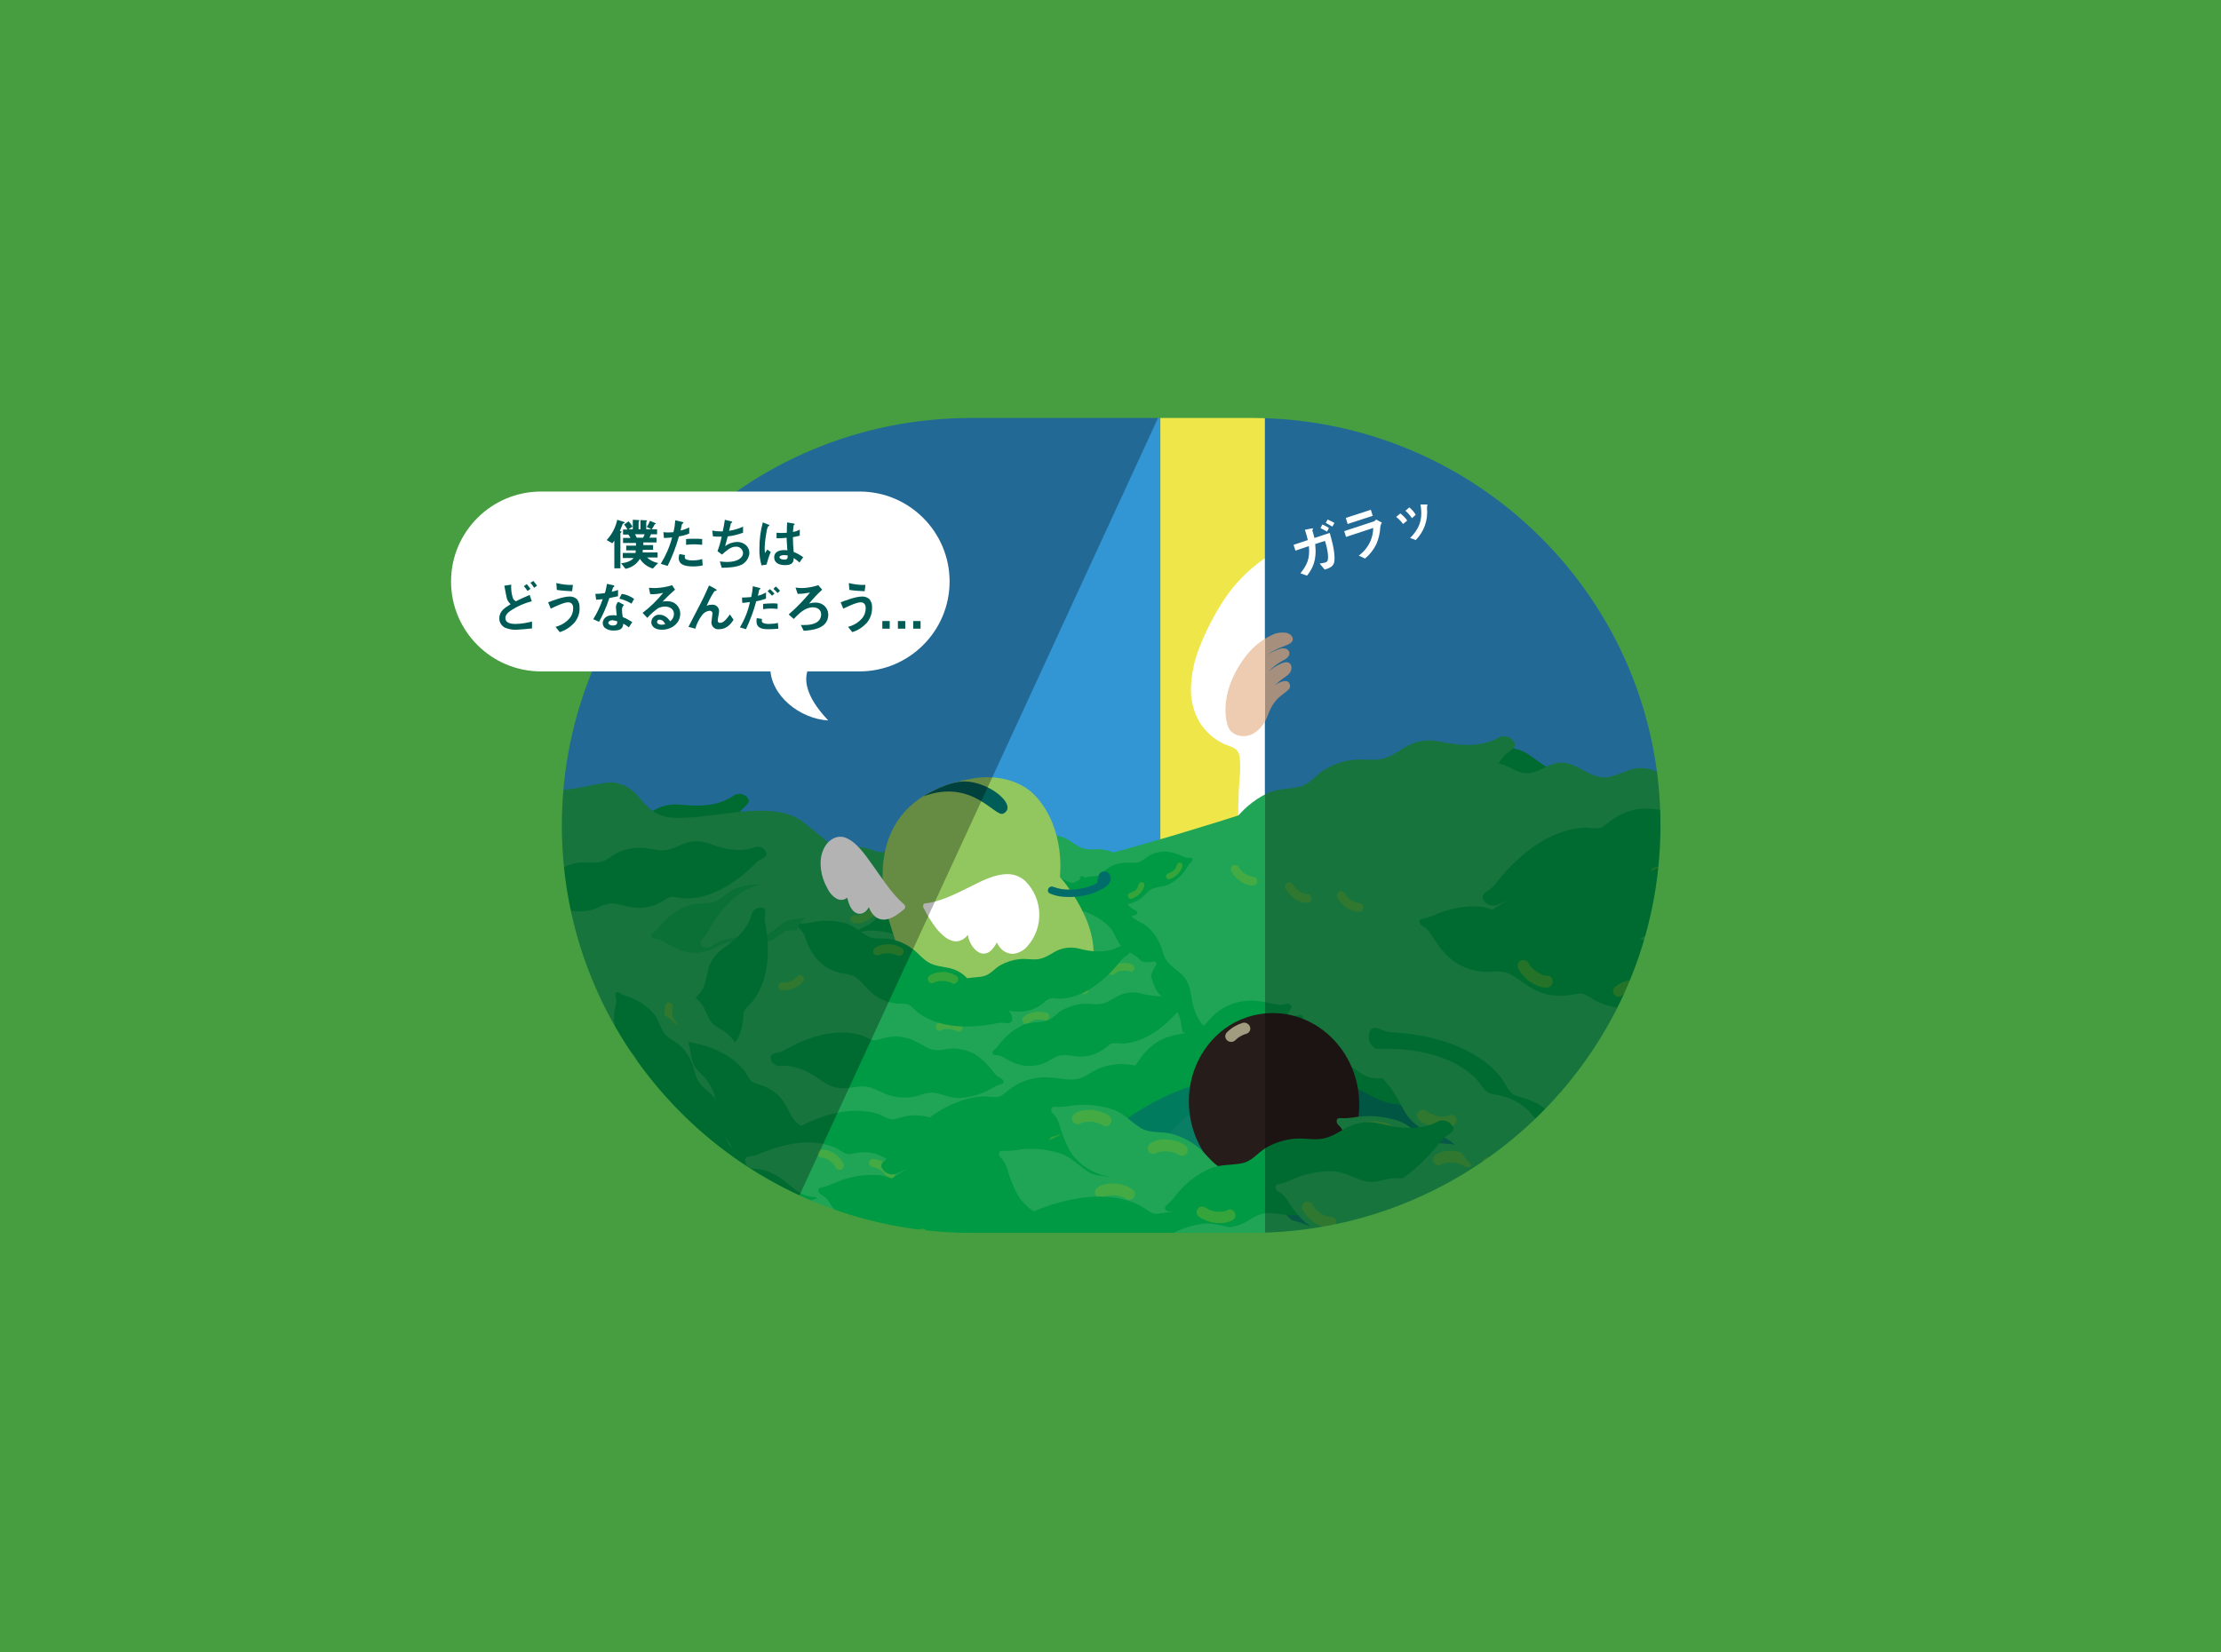 <?xml version="1.0" encoding="utf-8"?>
<!-- Generator: Adobe Illustrator 27.0.0, SVG Export Plug-In . SVG Version: 6.00 Build 0)  -->
<svg version="1.1" id="レイヤー_1" xmlns="http://www.w3.org/2000/svg" xmlns:xlink="http://www.w3.org/1999/xlink" x="0px"
	 y="0px" viewBox="0 0 842 626.6" style="enable-background:new 0 0 842 626.6;" xml:space="preserve">
<rect x="0" y="0" width="842" height="626.6" fill="#333333" stroke="none"/>
<style type="text/css">
	.st0{fill:#3296D4;}
	.st1{fill:#EFE64A;}
	.st2{fill:#FFFFFF;}
	.st3{fill:#EDCCB1;}
	.st4{clip-path:url(#SVGID_00000021105168791427572130000017381204090533819264_);}
	.st5{fill:#009944;}
	.st6{opacity:0.5;}
	.st7{fill:#20A556;}
	.st8{fill:#68AF31;}
	.st9{opacity:0.6;}
	.st10{fill:#006D6A;}
	.st11{fill:#92C65E;}
	.st12{fill:#005D58;}
	.st13{opacity:0.7;}
	.st14{fill:#261C19;}
	.st15{opacity:0.6;fill:#F2F2C4;enable-background:new    ;}
	.st16{opacity:0.3;enable-background:new    ;}
	.st17{fill:#469E40;}
	.st18{fill:#005B56;}
</style>
<g>
	<g id="ep_16">
		<rect x="77.2" y="-65.9" class="st0" width="685.3" height="691.2"/>
		<rect x="439.9" y="99.2" class="st1" width="151.8" height="296.8"/>
		<path class="st2" d="M454.5,246.1c-1.8,4.6-2.8,9.5-3,14.5s1.1,9.9,3.8,14.1c2.1,3,4.9,5.5,8.1,7.1c2.8,1.5,6,1.4,6.5,5
			c0.7,4.4-0.2,9.5-0.3,14l-0.4,15.4c0,0.5,32.8,0.2,35.8,0.1c6-0.3,12.2-0.5,18.1-1.7c4.3-0.9,7-7.9,9.5-11.4
			c8.2-11.6,14.8-24.5,17.9-38.4s2.5-28.8-3.2-41.8c-3.1-6.9-7.8-13.5-14.6-16.8c-5.4-2.6-11.7-3-17.7-3.3
			c-8.4-0.5-17.2-0.9-24.9,2.5c-3.1,1.4-6,3.2-8.8,5.1c-6.4,4.1-11.9,9.3-16.3,15.5C460.7,232.3,457.2,239,454.5,246.1z"/>
		<rect x="479.5" y="99.2" class="st0" width="151.8" height="296.8"/>
		<path class="st3" d="M465.8,276.1c1.5,2.8,5.3,3.7,8.2,2.6s5.1-3.8,6.3-6.6c0.6-1.3,1.6-5.3,5.1-8.1c1.6-1.3,3.5-2.5,3.6-3.4
			c0.2-0.9-0.2-1.8-0.9-2.2c-0.6-0.2-1.2-0.2-1.8,0c-2,0.5-3.7,1.9-4.7,3.7c1.2-1.8,2.7-3.3,4.5-4.6c1.6-1.2,3.3-2,3.5-4
			c0.1-0.6-0.1-1.3-0.5-1.8c-0.9-1-2.4-0.5-3.6,0c-1.7,0.8-3.3,1.8-4.7,3.1c1.6-1.8,3.5-3.2,5.5-4.3c0.7-0.3,1.3-0.7,1.8-1.2
			c0.6-0.5,0.8-1.3,0.7-2c-0.2-0.7-0.9-1.3-1.7-1.4c-0.8-0.1-1.5,0-2.3,0.3c-2,0.7-5.2,2.2-6.6,3.8c2.1-2.1,6.1-4.1,8.9-5.1
			c1.3-0.5,2.9-1.1,3-2.4s-1.1-2.2-2.3-2.5c-1.9-0.3-3.9-0.1-5.6,0.8c-4.3,2-8,5.2-10.7,9.1C461.6,263.6,465,274.6,465.8,276.1z"/>
		<g>
			<g>
				<defs>
					<rect id="SVGID_1_" x="171" y="98" width="531.2" height="491.7"/>
				</defs>
				<clipPath id="SVGID_00000053547492271946501250000017442763730617403818_">
					<use xlink:href="#SVGID_1_"  style="overflow:visible;"/>
				</clipPath>
				<g style="clip-path:url(#SVGID_00000053547492271946501250000017442763730617403818_);">
					<path class="st5" d="M555.7,291.6c-0.8-2.2-0.9-3.3-3.1-5.4c-0.5-0.5-0.5-1.3-0.2-1.9c0.3-0.3,0.8-0.5,1.3-0.5
						c1.5,0,3-0.1,4.5-0.3c5.9-1.3,12.1-1,17.9,0.9c3.8,1.3,7,4.7,10.4,6.5s7.1,1,11,1.7c3.8,0.8,7.4,2.4,10.5,4.7
						c3.4,2.4,5.8,6.3,9.7,8.1c3.3,1.5,6.9,1.6,10.3,2.7c3.4,1.2,6.4,3.4,8.5,6.3c1.8,2.3,7.6,12,17.3,14.6c2.4,0.4,4,2.7,3.6,5.1
						c0,0.1,0,0.1,0,0.2c-0.5,2.7-4.2,0.8-6.7,1.3c-13,2.5-28.5,2.5-39.5-5.7c-1.8-1.3-3.1-3.5-5.1-4.5c-1.8-0.9-6.5,0.5-13.3-2.9
						c-6.1-3.1-9-8.9-12.5-11.1c-3.2-2.1-6.1-1.6-9.7-2.9c-3.7-1.3-6.9-3.5-9.5-6.5C558.3,298.7,557.1,295.5,555.7,291.6z"/>
					<g class="st6">
						<path class="st5" d="M618.3,328.6c-1.5-0.2-6-2.7-7.3-8"/>
					</g>
					<g class="st6">
						<path class="st5" d="M594.1,318c-1.5-0.2-6-2.7-7.3-8"/>
					</g>
					<g class="st6">
						<path class="st5" d="M569.6,303.1c-1.5-0.2-6-2.7-7.3-8"/>
					</g>
					<path class="st7" d="M470.9,319.9c-2-1-3-1.8-6-1.8c-0.7-0.1-1.3-0.6-1.5-1.2c0-0.5,0.2-0.9,0.6-1.2c1.1-1,2.2-2.1,3.1-3.4
						c3.5-5,8.1-9,13.6-11.6c3.6-1.7,8.3-1.4,12.1-2.4s5.8-4.2,9.1-6.3c3.3-2,7-3.4,10.8-3.8c4.2-0.6,8.6,0.6,12.6-0.8
						c3.4-1.2,6.2-3.6,9.4-5.1c3.3-1.5,7-1.9,10.5-1.2c2.9,0.4,13.8,3.5,22.6-1.2c2-1.3,4.8-0.8,6.1,1.3c0,0.1,0.1,0.1,0.1,0.2
						c1.5,2.4-2.5,3.5-4,5.5c-7.8,10.7-19,21.4-32.7,22.9c-2.2,0.3-4.6-0.4-6.8,0.2c-1.9,0.6-4.5,4.8-11.7,7
						c-6.6,2-12.6-0.3-16.7,0.5c-3.8,0.7-5.5,3-9,4.5c-3.6,1.6-7.5,2.2-11.3,1.8C477.6,323.2,474.6,321.8,470.9,319.9z"/>
					<g class="st6">
						<path class="st8" d="M540.7,302l-0.3,0.2c-0.1,0.1-0.5,0.2-0.1,0.1s-0.1,0-0.2,0.1l-0.4,0.1c-0.4,0.1-0.8,0.2-1.2,0.2
							s0.1,0,0.2,0c-0.1,0-0.2,0-0.3,0h-0.7c-0.5,0-1,0-1.5,0c-0.1,0-0.3-0.1-0.3,0c0.3,0,0.3,0,0.2,0h-0.2c-0.3,0-0.6-0.1-0.8-0.2
							c-0.6-0.1-1.1-0.3-1.6-0.5c0.3,0.1,0.1,0-0.1,0l-0.4-0.2c-0.3-0.2-0.6-0.3-0.8-0.5c-1-0.6-2.4-0.3-3,0.8c-0.6,1-0.2,2.4,0.8,3
							c2.3,1.5,5,2.2,7.8,2.1c1.8,0,3.6-0.4,5.2-1.3c1-0.6,1.4-1.9,0.8-3c-0.6-1-1.9-1.4-3-0.8L540.7,302z"/>
					</g>
					<g class="st6">
						<path class="st8" d="M515.8,310.9l-0.3,0.2c-0.1,0-0.5,0.2-0.1,0.1s-0.1,0-0.2,0.1l-0.5,0.1c-0.4,0.1-0.8,0.2-1.2,0.2
							c-0.3,0.1,0.1,0,0.2,0c-0.1,0-0.2,0-0.3,0h-0.7c-0.5,0-1,0-1.5,0c-0.1,0-0.3-0.1-0.3,0h0.2H511c-0.3,0-0.6-0.1-0.8-0.2
							c-0.6-0.1-1.1-0.3-1.6-0.5c0.3,0.1,0.1,0-0.1,0l-0.4-0.2c-0.3-0.1-0.6-0.3-0.9-0.5c-1-0.6-2.4-0.3-3,0.8s-0.3,2.4,0.8,3
							c2.3,1.5,5,2.2,7.8,2.1c1.8,0,3.6-0.4,5.2-1.3c1-0.6,1.4-1.9,0.8-3C518.1,310.6,516.8,310.3,515.8,310.9L515.8,310.9z"/>
					</g>
					<g class="st6">
						<path class="st8" d="M487.8,316.8l-0.3,0.2c-0.1,0-0.5,0.2-0.1,0s-0.1,0-0.2,0.1l-0.5,0.1c-0.4,0.1-0.8,0.2-1.2,0.2
							c-0.3,0,0.1,0,0.2,0c-0.1,0-0.2,0-0.3,0c-0.2,0-0.5,0-0.7,0c-0.5,0-1,0-1.5,0c-0.1,0-0.2,0-0.3,0h0.2H483
							c-0.3,0-0.5-0.1-0.8-0.2c-0.5-0.1-1.1-0.3-1.6-0.5c0.3,0.1,0.1,0-0.1,0l-0.4-0.2c-0.3-0.2-0.6-0.3-0.9-0.5
							c-1-0.6-2.4-0.3-3,0.8s-0.3,2.4,0.8,3c2.3,1.5,5,2.2,7.8,2.1c1.8,0,3.6-0.4,5.2-1.3c1-0.6,1.4-1.9,0.8-3
							S488.8,316.3,487.8,316.8L487.8,316.8L487.8,316.8z"/>
					</g>
					<path class="st5" d="M194.2,346.9c-1.9-0.7-2.8-1.3-5.6-1c-0.6,0-1.2-0.4-1.4-1c0-0.4,0.1-0.9,0.4-1.1c0.9-1,1.8-2.1,2.4-3.3
						c2.7-4.8,6.5-8.9,11.2-11.8c3.1-1.9,7.3-2,10.7-3.3s4.9-4.3,7.6-6.5c2.8-2.1,6-3.7,9.4-4.5c3.7-0.9,7.8-0.2,11.3-1.9
						c2.9-1.4,5.2-3.8,8-5.4s6.1-2.3,9.4-2c2.6,0.1,12.8,1.9,20.2-3.2c1.7-1.4,4.2-1.1,5.6,0.6c0,0.1,0.1,0.1,0.1,0.2
						c1.5,2-2,3.4-3.1,5.3c-6,10.4-15.2,21-27.4,23.7c-2,0.4-4.2,0.1-6.1,0.8c-1.7,0.7-3.6,4.7-9.9,7.4c-5.7,2.4-11.4,0.9-15,2
						c-3.4,1-4.7,3.2-7.8,4.9c-3.1,1.7-6.5,2.7-10.1,2.6C200.6,349.3,197.8,348.3,194.2,346.9z"/>
					<g class="st6">
						<path class="st5" d="M256.7,326c-1,0.9-5.4,2.5-9.8,0.3"/>
					</g>
					<g class="st6">
						<path class="st5" d="M235.1,336.2c-1,0.9-5.4,2.5-9.8,0.3"/>
					</g>
					<g class="st6">
						<path class="st5" d="M210.4,344.2c-1,0.9-5.4,2.5-9.8,0.3"/>
					</g>
					<path class="st7" d="M675.3,299.4c-8.1-1-15.4-6.9-23.4-5.8c-3.7,0.5-7,2.4-10.7,2.6c-7,0.4-13.4-5.6-20.4-4.9
						c-4.5,0.5-8.5,3.6-12.9,3.5c-5.8-0.2-10.5-5.9-16.4-5.6c-4.7,0.2-8.6,4.4-13.3,4c-2.9-0.2-5.4-2.2-8.2-3.2
						c-8.4-3-17.5,3.7-26.3,2.5c-3.2-0.4-6.1-1.8-9.2-2.4c-5.2-1-10.7,0.3-15.7,2.3c-17.8,7-149.8,52.4-178.4,43.1
						c-15.3-5-23-13.7-35.8-23.7c-12.3-9.6-36.2-0.1-51.4-1.9c-10.6-2-9.5-11.1-20.1-13.1c-4.7-0.9-20,4.7-23.9,1.9
						c-9.8-7-21.6-6.4-27.4-0.1c-1.9,2-3.2,4.8-5.8,5.8c-3.4,1.3-6.9-1.1-10.5-1.5c-6.6-0.8-11.9,5.2-15.9,10.5
						c-14.8,20-29.9,40.3-37.9,63.9c-12.6,36.8-6.6,77.1-0.5,115.5c2.4,15.4,4.9,31,10.8,45.4c6.4,15.8,16.6,29.8,26.7,43.5
						c15.9,21.8,32.2,43.8,53.7,60.2c35.9,27.4,82.7,35.9,127.7,39.1c55,4,110.3,1.5,165.2,6.5c42.4,3.9,84.8,12.3,127.3,8.3
						c34.2-3.2,69.7-16,89.6-44c11.5-16.2,16.7-36,20.8-55.4c8.6-40.2,13.4-81.1,14.6-122.3c1-36.3-1.2-73.3-11.4-108.3
						c-4.9-17.5-12.3-34.1-21.7-49.6c-3.2-5.1-7.4-14.3-12.9-17.4C694.1,294.7,683.3,300.4,675.3,299.4z"/>
					<g class="st9">
						<path class="st10" d="M426.9,384.7c-2.6-2.4-4.1-5.6-5.6-8.7l-2-4.2c-0.6-1.3-1.2-2.6-1.6-3.9c-0.2-1.2-0.7-2.3-1.4-3.3
							c-0.4-0.4-0.9-0.8-1.4-1.1c-2.7-1.8-5.2-3.9-7.3-6.3c-0.7-0.9-1.5-1.7-2.5-2.3c-0.9-0.4-1.8-0.6-2.8-0.7
							c-4.1-0.5-8.1-1.6-11.9-3.2c-1.2-0.6-2.5-1-3.8-1.3c-1.1,0-2.1,0.1-3.1,0.3c-4.8,0.9-9.8,2-13.4,5.2c-0.5,0.4-0.9,0.9-1.1,1.5
							s-0.2,1.3-0.1,1.9c0.9,9,2.9,17.8,6,26.2c0.4,1.2,1,2.3,1.9,3.2c0.9,0.7,2,1.3,3.1,1.7c2.1,0.9,3.9,2.2,5.5,3.9
							c0.9,1.2,2,2.1,3.3,2.9c1.4,0.4,2.9,0.5,4.3,0.2l13.6-1.8c2.9-0.3,5.8-0.8,8.6-1.7c2.8-1,5.5-2.3,8.1-3.9l5.9-3.3"/>
					</g>
					<path class="st5" d="M667.2,305.9c2,1.1,2.9,1.9,5.9,2c0.7,0.1,1.3,0.6,1.4,1.3c0,0.5-0.3,0.9-0.7,1.2c-1.2,1-2.2,2.1-3.2,3.2
						c-3.6,4.9-8.4,8.7-14,11.2c-3.7,1.6-8.3,1.1-12.2,2s-6,4-9.4,6c-3.4,1.9-7.1,3.1-11,3.5c-4.2,0.4-8.5-0.9-12.7,0.4
						c-3.4,1-6.3,3.3-9.6,4.8c-3.4,1.3-7,1.6-10.6,0.8c-2.9-0.5-13.7-4-22.6,0.5c-2.1,1.3-4.8,0.6-6.1-1.5c0-0.1-0.1-0.1-0.1-0.2
						c-1.4-2.4,2.7-3.4,4.2-5.4c8.1-10.5,19.8-20.8,33.5-21.8c2.2-0.2,4.6,0.5,6.8,0c1.9-0.5,4.6-4.6,11.9-6.6
						c6.6-1.8,12.6,0.7,16.8,0.1c3.9-0.5,5.6-2.8,9.2-4.2c3.6-1.4,7.5-1.9,11.4-1.4C660.5,302.4,663.6,303.9,667.2,305.9z"/>
					<g class="st6">
						<path class="st8" d="M662.6,312.2c0,0.1-0.1,0.2-0.1,0.3l-0.1,0.2c-0.1,0.3,0.3-0.6,0.1-0.3c-0.1,0.3-0.3,0.6-0.4,0.9
							l-0.3,0.5c-0.1,0.2-0.6,0.7,0,0.1c-0.3,0.4-0.6,0.7-0.9,1s-0.7,0.7-1.1,1c0.6-0.5-0.1,0-0.2,0.2s-0.5,0.3-0.8,0.5
							s-0.5,0.3-0.7,0.4l-0.4,0.2c0.6-0.3,0.1-0.1,0,0c-0.6,0.2-1.2,0.4-1.8,0.5c-1.2,0.3-1.8,1.5-1.5,2.7c0.3,1.1,1.5,1.8,2.7,1.5
							c2.7-0.6,5.1-1.9,7-3.8c0.8-0.8,1.4-1.6,2-2.5c0.4-0.6,0.7-1.3,0.9-2.1c0.3-1.2-0.4-2.3-1.6-2.6
							C664.1,310.5,663,311.1,662.6,312.2L662.6,312.2z"/>
					</g>
					<g class="st6">
						<path class="st8" d="M633.9,323.5c0,0.1,0,0.2-0.1,0.3l-0.1,0.2c-0.1,0.3,0.3-0.6,0.1-0.3c-0.1,0.3-0.3,0.6-0.4,0.9l-0.3,0.5
							c-0.1,0.2-0.6,0.7,0,0.1c-0.3,0.4-0.6,0.7-0.9,1s-0.7,0.7-1.1,1c0.6-0.5-0.1,0-0.2,0.2s-0.5,0.3-0.8,0.5s-0.5,0.3-0.7,0.4
							s-0.3,0.1-0.4,0.2c0.6-0.3,0.1,0,0,0c-0.6,0.2-1.2,0.4-1.8,0.5c-1.2,0.3-1.8,1.5-1.5,2.7c0.3,1.1,1.5,1.8,2.7,1.5
							c2.7-0.6,5.1-1.9,7-3.8c0.8-0.8,1.4-1.6,2-2.5c0.4-0.6,0.7-1.3,0.9-2.1c0.3-1.2-0.4-2.3-1.6-2.6
							C635.5,321.8,634.4,322.4,633.9,323.5L633.9,323.5z"/>
					</g>
					<path class="st5" d="M563.5,357.8c-1.9-1.3-2.7-2.1-5.7-2.5c-0.7-0.2-1.2-0.7-1.3-1.4c0.1-0.5,0.3-0.9,0.8-1.1
						c1.2-0.9,2.4-1.9,3.4-3c4-4.6,9.1-8,14.9-10c3.8-1.2,8.4-0.4,12.3-1s6.2-3.5,9.8-5.2c3.5-1.6,7.4-2.5,11.2-2.5
						c4.2-0.1,8.5,1.6,12.7,0.7c3.5-0.8,6.5-2.8,9.9-4c3.4-1.1,7.1-1.1,10.6,0c2.8,0.8,13.3,5.1,22.6,1.4c2.2-1.1,4.8-0.2,5.9,2
						c0,0.1,0.1,0.1,0.1,0.2c1.2,2.5-2.9,3.2-4.6,5c-9,9.8-21.4,19.1-35.2,19c-2.2,0-4.6-0.9-6.8-0.6c-2,0.3-5,4.3-12.4,5.6
						c-6.8,1.2-12.5-1.7-16.7-1.5c-3.9,0.2-5.8,2.4-9.5,3.4c-3.7,1.1-7.7,1.3-11.5,0.4C569.9,361.9,567,360.1,563.5,357.8z"/>
					<g class="st6">
						<path class="st5" d="M626.2,337.8c0.4-1.4,3.5-5.6,8.9-6.2"/>
					</g>
					<path class="st5" d="M543.2,355.4c-1.2-1.9-1.7-3-4.3-4.5c-0.6-0.4-0.8-1.1-0.7-1.8c0.2-0.4,0.7-0.7,1.1-0.7
						c1.5-0.3,2.9-0.8,4.3-1.3c5.5-2.6,11.6-3.7,17.6-3.3c4,0.4,7.8,2.9,11.7,4s7.1-0.7,11.1-0.9c3.9-0.1,7.7,0.6,11.3,2.1
						c3.9,1.6,7.1,4.8,11.3,5.6c3.5,0.7,7.1,0,10.7,0.3c3.6,0.4,7,1.9,9.7,4.2c2.3,1.8,10.2,10,20.2,10.2c2.4-0.1,4.5,1.7,4.7,4.2
						c0,0.1,0,0.1,0,0.2c0.1,2.8-3.9,1.8-6.2,2.8c-12.1,5.4-27.1,9-39.8,3.5c-2-0.9-3.8-2.6-6-3.2c-1.9-0.5-6.2,1.9-13.6,0.2
						c-6.7-1.6-10.8-6.5-14.7-8c-3.7-1.3-6.3-0.1-10.1-0.6c-3.9-0.4-7.5-1.8-10.7-4.1C547.4,361.6,545.5,358.9,543.2,355.4z"/>
					<g class="st6">
						<path class="st8" d="M586.6,370c-0.2,0-0.5,0-0.7,0c-0.3,0,0.7,0.1,0.3,0H586l-0.5-0.1c-0.4-0.1-0.7-0.2-1.1-0.4
							c-0.2-0.1-0.6-0.3,0.1,0l-0.2-0.1l-0.7-0.3c-0.4-0.2-0.9-0.5-1.3-0.8c-0.1-0.1-0.2-0.2-0.3-0.2c0.6,0.4,0.2,0.1,0,0
							s-0.4-0.4-0.6-0.5s-0.4-0.4-0.6-0.6s-0.2-0.2-0.3-0.3s-0.1-0.1-0.2-0.2l0.1,0.2c-0.4-0.5-0.7-1.1-1-1.6c-0.6-1-2-1.4-3-0.8
							l0,0c-1,0.6-1.4,2-0.8,3c1.3,2.4,3.2,4.4,5.6,5.7c0.9,0.5,1.9,0.9,2.9,1.2c0.7,0.2,1.5,0.3,2.3,0.3c1.2,0,2.2-1,2.2-2.2
							C588.7,371,587.8,370,586.6,370L586.6,370z"/>
					</g>
					<g class="st6">
						<path class="st8" d="M649.2,332.2c0.2-0.1,0.4-0.2,0.6-0.3c0.2-0.1-0.5,0.2-0.2,0.1l0.2-0.1l0.5-0.1c0.4-0.1,0.8-0.2,1.2-0.3
							h0.3c-0.6,0.1-0.3,0-0.1,0h0.7c0.5,0,1,0,1.5,0h0.3c0.5,0-0.3-0.1,0,0l0.8,0.2c0.6,0.1,1.1,0.3,1.6,0.5c-0.3-0.1-0.1,0,0.1,0
							c0.1,0.1,0.3,0.1,0.4,0.2c0.3,0.1,0.6,0.3,0.9,0.5c1,0.6,2.4,0.3,3-0.8c0.6-1,0.3-2.4-0.8-3c-2.3-1.4-5-2.2-7.8-2.1
							c-1.8,0-3.6,0.4-5.2,1.4c-1,0.6-1.4,2-0.8,3C646.8,332.4,648.2,332.7,649.2,332.2L649.2,332.2z"/>
					</g>
					<g class="st6">
						<path class="st8" d="M646.3,352.1c0.2-0.1,0.4-0.2,0.6-0.3c0.2-0.1-0.5,0.2-0.2,0.1l0.2-0.1l0.4-0.1c0.4-0.1,0.8-0.2,1.2-0.3
							h0.3c-0.6,0.1-0.3,0-0.1,0h0.7c0.5,0,1,0,1.5,0h0.3c0.5,0-0.3-0.1,0,0l0.8,0.2c0.6,0.1,1.1,0.3,1.6,0.5c-0.3-0.1-0.1,0,0.1,0
							l0.4,0.2c0.3,0.1,0.6,0.3,0.8,0.5c1.1,0.6,2.4,0.2,2.9-0.9c0.5-1,0.2-2.2-0.7-2.9c-2.3-1.4-5-2.2-7.8-2.1
							c-1.8,0-3.7,0.4-5.2,1.4c-1,0.6-1.4,2-0.8,3C643.9,352.3,645.3,352.7,646.3,352.1L646.3,352.1z"/>
					</g>
					<g class="st6">
						<path class="st8" d="M615,377.5l0.2-0.2c0.3-0.3-0.4,0.3-0.1,0.1s0.5-0.4,0.8-0.5l0.5-0.2c0.1,0,0.2-0.1,0.3-0.1
							c-0.1,0.1-0.4,0.2-0.1,0s0.8-0.3,1.3-0.4l0.7-0.2c0.2,0,0.5-0.1,0.7-0.1h-0.2h0.2h0.4c0.2,0,0.5,0,0.8,0s0.6,0,0.9,0h0.5
							c-0.2,0-0.3,0,0,0c0.6,0.1,1.3,0.3,1.9,0.5c1.2,0.3,2.4-0.4,2.7-1.5c0.3-1.2-0.4-2.3-1.5-2.7c-2.6-0.9-5.4-1-8.1-0.3
							c-1.8,0.4-3.4,1.3-4.8,2.5c-0.8,0.9-0.8,2.3,0.1,3.1C613,378.1,614.2,378.1,615,377.5L615,377.5z"/>
					</g>
					<g class="st6">
						<path class="st8" d="M645.5,382.2c0.1-0.1,0.1-0.2,0.2-0.2c0.3-0.3-0.4,0.3-0.1,0.1c0.3-0.2,0.5-0.3,0.8-0.5l0.5-0.2
							c0.1,0,0.2-0.1,0.3-0.1c-0.1,0.1-0.4,0.2-0.1,0s0.8-0.3,1.3-0.4l0.7-0.2c0.2,0,0.5-0.1,0.7-0.1h-0.2h0.2h0.4
							c0.3,0,0.5,0,0.8,0s0.6,0,0.9,0h0.5c-0.2,0-0.2,0,0,0c0.6,0.1,1.3,0.3,1.9,0.5c1.2,0.3,2.4-0.4,2.7-1.5
							c0.3-1.2-0.4-2.3-1.5-2.7c-2.6-0.9-5.4-1-8.1-0.3c-1.8,0.4-3.4,1.3-4.8,2.5c-0.8,0.9-0.8,2.3,0.1,3.1
							C643.4,382.9,644.6,382.9,645.5,382.2L645.5,382.2z"/>
					</g>
					<path class="st7" d="M365.7,450.1c-1.4-1-2-1.6-4.2-2c-0.5-0.1-0.9-0.6-1-1.1c0-0.4,0.3-0.7,0.6-0.8c0.9-0.6,1.8-1.3,2.6-2.1
						c3.1-3.3,7-5.8,11.3-7.1c2.9-0.8,6.2-0.1,9.2-0.4s4.7-2.4,7.4-3.7c2.7-1.1,5.5-1.7,8.4-1.6c3.1,0,6.2,1.4,9.4,0.8
						c2.6-0.5,4.9-2,7.5-2.7s5.3-0.6,7.9,0.3c2.1,0.6,9.8,4.1,16.8,1.5c1.6-0.8,3.6,0,4.4,1.6c0,0,0,0.1,0.1,0.1
						c0.8,1.9-2.2,2.3-3.5,3.6c-6.9,7-16.3,13.7-26.6,13.4c-1.7-0.1-3.4-0.8-5-0.6c-1.5,0.2-3.8,3.1-9.4,3.9
						c-5,0.7-9.3-1.6-12.4-1.5c-2.9,0.1-4.4,1.6-7.2,2.3c-2.8,0.8-5.7,0.8-8.5,0.1C370.6,453.3,368,451.9,365.7,450.1z"/>
					<g class="st6">
						<path class="st8" d="M418.9,444.7c-0.3,0.1,0.5-0.2,0.1-0.1l-0.3,0.1l-0.3,0.1h-0.2c-0.2,0,0.4,0,0.2,0
							c-0.6,0.1-1.2,0.1-1.8,0c-0.3,0,0.3,0,0.1,0h-0.3l-0.5-0.1c-0.4-0.1-0.8-0.2-1.1-0.4c-0.2-0.1,0.3,0.1,0,0l-0.3-0.2l-0.5-0.3
							c-0.2-0.1-0.4-0.2-0.5-0.4c0,0-0.4-0.3-0.1-0.1l-0.3-0.3c-0.6-0.7-1.6-0.7-2.3-0.1s-0.7,1.6-0.1,2.3c0,0,0,0,0.1,0.1
							c1.6,1.4,3.7,2.3,5.8,2.5c1.4,0.2,2.7,0,4-0.5c0.8-0.5,1-1.4,0.6-2.2C420.6,444.5,419.7,444.3,418.9,444.7L418.9,444.7z"/>
					</g>
					<g class="st6">
						<path class="st8" d="M399.6,448.5c-0.3,0.1,0.5-0.1,0.1,0l-0.3,0.1l-0.3,0.1H399c-0.2,0,0.4,0,0.2,0c-0.6,0-1.2,0-1.9,0
							c-0.3,0,0.3,0,0.1,0h-0.3l-0.5-0.1c-0.4-0.1-0.8-0.2-1.1-0.4c-0.2-0.1,0.3,0.1,0,0l-0.3-0.1l-0.5-0.3l-0.5-0.4
							c0,0-0.4-0.3-0.1-0.1l-0.3-0.3c-0.6-0.6-1.7-0.6-2.3,0c-0.6,0.6-0.6,1.7,0,2.3c1.6,1.4,3.7,2.3,5.8,2.5c1.4,0.2,2.7,0,4-0.5
							c0.8-0.5,1-1.4,0.6-2.2C401.3,448.4,400.3,448.1,399.6,448.5L399.6,448.5z"/>
					</g>
					<g class="st6">
						<path class="st8" d="M378.3,449.8c-0.3,0.1,0.5-0.2,0.1-0.1l-0.3,0.1l-0.3,0.1h-0.2c-0.2,0,0.4,0,0.2,0
							c-0.6,0.1-1.2,0.1-1.8,0c-0.3,0,0.3,0,0.1,0h-0.3l-0.5-0.1c-0.4-0.1-0.8-0.2-1.1-0.4c-0.2-0.1,0.3,0.1,0,0l-0.3-0.2
							c-0.2-0.1-0.4-0.2-0.5-0.3s-0.4-0.2-0.5-0.4s-0.4-0.3-0.1-0.1l-0.3-0.3c-0.6-0.6-1.7-0.6-2.3,0c-0.6,0.6-0.6,1.7,0,2.3
							c1.6,1.4,3.7,2.3,5.8,2.5c1.4,0.2,2.7,0,4-0.5c0.8-0.5,1-1.4,0.6-2.2C380,449.7,379.1,449.4,378.3,449.8L378.3,449.8z"/>
					</g>
					<path class="st7" d="M419.1,443.6c-1.7-0.2-2.5-0.5-4.6,0.3c-0.5,0.1-1-0.1-1.3-0.5c-0.1-0.3-0.1-0.7,0.1-1c0.5-1,1-2,1.3-3.1
						c1.2-4.4,3.4-8.4,6.6-11.6c2.1-2.1,5.5-3,7.9-4.7s3-4.4,4.8-6.7c1.8-2.3,4.1-4.1,6.6-5.4c2.8-1.5,6.2-1.7,8.6-3.7
						c2.1-1.7,3.4-4,5.3-5.9s4.4-3.1,7.1-3.5c2.1-0.4,10.6-1,15.5-6.5c1.1-1.4,3.1-1.7,4.6-0.7l0.1,0.1c1.6,1.3-0.9,3.1-1.4,4.9
						c-2.8,9.5-8,19.8-17.2,24.3c-1.5,0.7-3.4,0.9-4.7,1.9s-1.9,4.5-6.4,7.8c-4.1,3-8.9,3-11.6,4.5c-2.5,1.4-3.1,3.5-5.2,5.4
						c-2.1,2-4.7,3.4-7.5,4.1C424.9,444.1,421.9,444.1,419.1,443.6z"/>
					<g class="st6">
						<path class="st5" d="M252.4,357.5c-1.5-0.9-2.2-1.5-4.5-1.6c-0.5-0.1-0.9-0.5-1.1-1c0-0.4,0.2-0.7,0.5-0.9
							c0.9-0.7,1.7-1.5,2.5-2.4c2.9-3.6,6.6-6.5,10.9-8.2c2.9-1.1,6.4-0.6,9.3-1.2s4.6-2.9,7.2-4.4c2.6-1.4,5.5-2.2,8.5-2.4
							c3.2-0.2,6.5,0.9,9.6,0c2.6-0.7,4.9-2.4,7.4-3.4c2.6-1,5.4-1.1,8.1-0.4c2.2,0.5,10.4,3.3,17.2,0.1c1.6-0.9,3.7-0.4,4.6,1.2
							c0,0.1,0.1,0.1,0.1,0.2c1,1.9-2.1,2.5-3.3,4c-6.4,7.8-15.5,15.4-26,15.9c-1.7,0.1-3.5-0.5-5.2-0.1c-1.5,0.3-3.6,3.5-9.2,4.8
							c-5.1,1.2-9.6-0.8-12.8-0.4c-2.9,0.3-4.3,2-7.1,3c-2.8,1-5.8,1.3-8.7,0.8C257.6,360.3,254.9,359.2,252.4,357.5z"/>
					</g>
					<path class="st7" d="M462.9,328.2c-1-1.4-1.3-2.3-3.3-3.4c-0.4-0.3-0.6-0.8-0.5-1.4c0.2-0.3,0.5-0.5,0.9-0.6
						c1.1-0.2,2.2-0.6,3.3-1.1c4.1-2,8.7-2.9,13.3-2.6c3,0.2,5.9,2.2,8.8,2.9s5.4-0.6,8.3-0.8c2.9-0.1,5.8,0.4,8.6,1.5
						c3,1.2,5.4,3.6,8.6,4.2c2.6,0.5,5.4,0,8,0.2c2.7,0.3,5.3,1.4,7.3,3.1c1.7,1.4,7.7,7.5,15.3,7.6c1.8-0.1,3.4,1.3,3.5,3.1v0.1
						c0.1,2.1-3,1.4-4.7,2.1c-9.1,4.1-20.4,7-30,2.9c-1.5-0.7-2.9-2-4.5-2.4c-1.5-0.4-4.7,1.5-10.3,0.2c-5-1.1-8.2-4.9-11.1-5.9
						c-2.8-1-4.8-0.1-7.6-0.4c-2.9-0.3-5.7-1.4-8.1-3C466.3,332.9,464.3,330.7,462.9,328.2z"/>
					<g class="st6">
						<path class="st8" d="M515.4,342.4c-0.2,0-0.3,0-0.5,0s0.5,0.1,0.2,0h-0.2l-0.4-0.1c-0.3-0.1-0.6-0.2-0.8-0.3
							c-0.1,0-0.4-0.1-0.1,0h-0.1l-0.5-0.2c-0.3-0.2-0.7-0.4-1-0.6l-0.2-0.1c-0.2-0.2,0.3,0.3,0,0l-0.5-0.4l-0.5-0.5l-0.2-0.2
							l-0.1-0.1c-0.1-0.1-0.1-0.1,0.1,0.1c-0.1-0.2-0.2-0.4-0.4-0.5c-0.1-0.2-0.3-0.5-0.4-0.7c-0.5-0.8-1.5-1-2.2-0.6
							c-0.8,0.5-1,1.5-0.6,2.2c1,1.8,2.5,3.3,4.3,4.3c0.7,0.4,1.5,0.7,2.2,0.9c0.6,0.2,1.1,0.2,1.7,0.2c0.9,0,1.6-0.7,1.6-1.6
							C517,343.3,516.3,342.5,515.4,342.4L515.4,342.4z"/>
					</g>
					<g class="st6">
						<path class="st8" d="M495.7,339c-0.2,0-0.3,0-0.5,0s0.5,0.1,0.2,0h-0.1l-0.4-0.1c-0.3-0.1-0.6-0.2-0.8-0.3
							c-0.1,0-0.4-0.1-0.1,0h-0.1l-0.5-0.2c-0.3-0.2-0.7-0.4-1-0.6l-0.2-0.1c-0.2-0.2,0.3,0.3,0,0c-0.2-0.1-0.3-0.3-0.5-0.4
							s-0.3-0.3-0.5-0.5l-0.2-0.2l-0.1-0.1c-0.1-0.1-0.1-0.1,0.1,0.1c-0.1-0.2-0.2-0.4-0.4-0.5c-0.1-0.2-0.3-0.4-0.4-0.7
							c-0.5-0.8-1.5-1-2.2-0.6c-0.8,0.5-1,1.5-0.6,2.2c1,1.8,2.5,3.3,4.3,4.3c0.7,0.4,1.5,0.7,2.2,0.9c0.6,0.2,1.1,0.2,1.7,0.2
							c0.9,0,1.6-0.7,1.6-1.6C497.3,339.8,496.6,339.1,495.7,339L495.7,339z"/>
					</g>
					<g class="st6">
						<path class="st8" d="M475.1,332.4c-0.2,0-0.3,0-0.5,0s0.5,0.1,0.2,0h-0.1l-0.4-0.1c-0.3-0.1-0.6-0.2-0.8-0.3
							c-0.1,0-0.4-0.1-0.1,0h-0.1l-0.5-0.2c-0.3-0.2-0.7-0.4-1-0.6l-0.2-0.1c-0.2-0.2,0.3,0.3,0,0c-0.2-0.1-0.3-0.3-0.5-0.4
							s-0.3-0.3-0.5-0.5l-0.2-0.2l-0.1-0.1c-0.1-0.1-0.1-0.1,0.1,0.1c-0.1-0.2-0.2-0.4-0.4-0.5c-0.1-0.2-0.3-0.4-0.4-0.7
							c-0.5-0.8-1.5-1-2.2-0.6c-0.8,0.5-1,1.5-0.6,2.2c1.4,2.5,3.7,4.4,6.5,5.2c0.6,0.2,1.1,0.2,1.7,0.2c0.9,0,1.6-0.7,1.6-1.6
							C476.7,333.2,476,332.5,475.1,332.4L475.1,332.4z"/>
					</g>
					<path class="st5" d="M389.7,329.8c1.2,0.9,2.6,1.3,4,1.4c0.5,0.1,0.9,0.4,1,0.9c0,0.3-0.2,0.6-0.5,0.8
						c-0.8,0.7-1.6,1.4-2.2,2.2c-2.5,3.3-5.7,5.9-9.5,7.5c-2.5,1-5.6,0.7-8.2,1.3s-4,2.6-6.3,4c-2.3,1.3-4.8,2.1-7.4,2.3
						c-2.8,0.3-5.8-0.6-8.5,0.2c-2.3,0.7-4.2,2.2-6.4,3.2c-2.3,0.9-4.7,1.1-7.1,0.5c-1.9-0.4-9.2-2.7-15.2,0.3
						c-1.4,0.8-3.3,0.4-4.1-1.1v-0.1c-0.9-1.6,1.8-2.3,2.8-3.6c5.5-7,13.3-13.9,22.6-14.6c1.5-0.1,3.1,0.4,4.6,0
						c1.3-0.3,3.1-3.1,8-4.4c4.5-1.2,8.5,0.5,11.3,0.1c2.6-0.4,3.8-1.9,6.2-2.8c2.4-1,5.1-1.3,7.7-0.9
						C385,327.4,387.4,328.4,389.7,329.8z"/>
					<g class="st6">
						<path class="st8" d="M386.5,334c0,0.1,0,0.1-0.1,0.2v0.1c0,0,0.2-0.4,0.1-0.2c-0.1,0.2-0.2,0.4-0.3,0.6
							c-0.1,0.1-0.1,0.2-0.2,0.3c-0.1,0.1-0.4,0.5,0,0.1c-0.2,0.2-0.4,0.5-0.6,0.7s-0.5,0.5-0.8,0.7c0.4-0.3,0,0-0.2,0.1l-0.5,0.3
							l-0.5,0.2c-0.1,0-0.5,0.2,0,0c-0.1,0-0.2,0.1-0.3,0.1c-0.4,0.1-0.8,0.3-1.2,0.3c-0.8,0.2-1.2,1-1,1.8s1,1.2,1.8,1
							c1.8-0.4,3.5-1.3,4.8-2.6c0.5-0.5,0.9-1.1,1.3-1.7c0.3-0.4,0.5-0.9,0.6-1.4c0.2-0.8-0.3-1.6-1.1-1.7
							C387.6,332.8,386.9,333.3,386.5,334L386.5,334z"/>
					</g>
					<g class="st6">
						<path class="st8" d="M367.3,341.6l-0.1,0.2v0.1c0,0,0.2-0.4,0.1-0.2c-0.1,0.2-0.2,0.4-0.3,0.6c-0.1,0.1-0.1,0.2-0.2,0.3
							c-0.1,0.1-0.4,0.5,0,0.1c-0.2,0.2-0.4,0.5-0.6,0.7s-0.5,0.5-0.8,0.7c0.4-0.3,0,0-0.2,0.1s-0.3,0.2-0.5,0.3
							c-0.2,0.1-0.3,0.2-0.5,0.2s-0.5,0.2,0,0l-0.3,0.1c-0.4,0.1-0.8,0.3-1.2,0.3c-0.8,0.2-1.2,1-1,1.8s1,1.2,1.8,1
							c2.5-0.5,4.7-2.1,6.1-4.2c0.3-0.4,0.5-0.9,0.6-1.4c0.2-0.8-0.2-1.6-1-1.8C368.4,340.3,367.6,340.8,367.3,341.6L367.3,341.6
							L367.3,341.6z"/>
					</g>
					<path class="st7" d="M334.9,342.7c-0.7-1-1.6-1.7-2.8-2.1c-0.3-0.2-0.5-0.6-0.5-0.9c0.1-0.2,0.3-0.4,0.6-0.5
						c0.8-0.3,1.6-0.7,2.3-1.1c2.8-1.9,6.1-3,9.4-3.3c2.2-0.1,4.6,1,6.8,1.2s3.9-1,6-1.4s4.3-0.3,6.4,0.2c2.3,0.5,4.3,2,6.7,2.1
						c2,0.1,3.9-0.6,5.9-0.7s4,0.4,5.7,1.5c1.4,0.8,6.5,4.6,12,3.9c1.3-0.3,2.6,0.6,2.9,1.9v0.1c0.3,1.5-2,1.3-3.2,2
						c-6.2,4-14.2,7.3-21.6,5.3c-1.2-0.3-2.3-1.1-3.6-1.2s-3.3,1.6-7.5,1.3c-3.8-0.3-6.5-2.7-8.8-3.1c-2.1-0.4-3.5,0.5-5.6,0.5
						c-2.2,0.1-4.3-0.4-6.2-1.4C337.9,345.8,336.2,344.4,334.9,342.7z"/>
					<path class="st7" d="M388.1,323.3c-0.4-1.5-1.3-2.7-2.5-3.7c-0.3-0.4-0.4-0.9-0.3-1.3c0.2-0.3,0.5-0.4,0.9-0.4
						c1.1,0,2.2-0.2,3.2-0.5c4.2-1.2,8.5-1.3,12.7-0.2c2.8,0.7,5.1,3,7.7,4.2s5.1,0.4,7.9,0.7c2.7,0.4,5.4,1.3,7.7,2.8
						c2.6,1.6,4.4,4.2,7.3,5.3c2.4,0.9,5,0.9,7.4,1.5c2.5,0.7,4.7,2.1,6.3,4.1c1.4,1.5,6,8.2,12.9,9.5c1.7,0.2,3,1.7,2.8,3.5
						c0,0.1,0,0.1,0,0.2c-0.2,2-3,0.8-4.7,1.2c-9.1,2.4-20.1,3.1-28.3-2.2c-1.3-0.9-2.4-2.3-3.8-3c-1.3-0.6-4.6,0.6-9.6-1.5
						c-4.5-1.9-6.8-5.9-9.4-7.3c-2.4-1.4-4.4-0.8-7-1.6c-2.7-0.8-5.1-2.2-7-4.2C390.5,328.3,389.1,325.9,388.1,323.3z"/>
					<g class="st6">
						<path class="st7" d="M392.5,320.5c2.4-1.4,5.3-1.5,7.7-0.2"/>
					</g>
					<g class="st6">
						<path class="st7" d="M413.5,326.6c2.4-1.4,5.3-1.5,7.7-0.2"/>
					</g>
					<path class="st7" d="M331.2,322.5c1.3,0.6,2.8,0.8,4.2,0.6c0.5,0,0.9,0.3,1.1,0.7c0,0.3-0.1,0.6-0.3,0.9
						c-0.7,0.8-1.2,1.6-1.7,2.5c-1.8,3.7-4.6,6.8-8,9.1c-2.3,1.5-5.4,1.7-7.9,2.8s-3.5,3.3-5.5,5.1c-2,1.7-4.4,2.9-6.9,3.6
						c-2.7,0.8-5.8,0.4-8.4,1.7c-2.1,1.1-3.8,3-5.8,4.3c-2.1,1.3-4.5,1.9-6.9,1.8c-2,0-9.6-1-15,3c-1.2,1.1-3.1,1-4.2-0.3
						c0,0,0-0.1-0.1-0.1c-1.2-1.4,1.4-2.6,2.1-4.1c4.1-7.9,10.6-16.1,19.7-18.5c1.5-0.4,3.1-0.2,4.5-0.8c1.2-0.6,2.5-3.6,7.1-5.8
						c4.2-2,8.5-1,11.1-1.9c2.5-0.8,3.4-2.5,5.6-3.9s4.8-2.2,7.4-2.3C326.1,321,328.7,321.5,331.2,322.5z"/>
					<path class="st5" d="M348.3,355.6c-1.1-1-2.4-1.6-3.8-1.8c-0.5-0.1-0.8-0.5-0.9-1c0-0.3,0.2-0.6,0.5-0.7
						c0.9-0.6,1.7-1.2,2.4-1.9c2.8-3,6.3-5.2,10.2-6.4c2.6-0.8,5.7-0.1,8.3-0.4s4.3-2.2,6.7-3.3c2.4-1,5-1.5,7.6-1.5
						c2.9,0,5.7,1.2,8.5,0.7c2.4-0.5,4.5-1.8,6.8-2.5c2.4-0.6,4.8-0.6,7.1,0.2c1.9,0.6,8.9,3.7,15.2,1.4c1.5-0.7,3.3,0,4,1.5v0.1
						c0.8,1.7-2,2.1-3.2,3.3c-6.2,6.4-14.8,12.4-24.1,12.1c-1.5,0-3.1-0.7-4.6-0.5c-1.3,0.2-3.5,2.8-8.5,3.5
						c-4.6,0.7-8.4-1.4-11.2-1.3c-2.6,0.1-4,1.5-6.5,2.1c-2.5,0.7-5.2,0.7-7.7,0.1C352.7,358.5,350.4,357.2,348.3,355.6z"/>
					<g class="st6">
						<path class="st5" d="M397.3,351.9c-2.5,0.7-5.2,0.1-7.1-1.6"/>
					</g>
					<g class="st6">
						<path class="st5" d="M379.8,355.4c-2.5,0.7-5.2,0.1-7.1-1.6"/>
					</g>
					<g class="st6">
						<path class="st5" d="M360.5,356.6c-2.5,0.7-5.2,0.1-7.1-1.6"/>
					</g>
					<path class="st5" d="M427.1,342.3c0.8,1.3,2,2.3,3.4,2.9c0.4,0.3,0.7,0.7,0.6,1.2c-0.1,0.3-0.4,0.5-0.8,0.6c-1,0.3-2,0.7-3,1.3
						c-3.7,2.2-7.9,3.4-12.2,3.5c-2.9,0-5.8-1.5-8.5-2s-5,1-7.8,1.4c-2.7,0.4-5.5,0.1-8.2-0.7c-2.9-0.9-5.4-2.9-8.4-3.2
						c-2.5-0.2-5,0.5-7.6,0.5s-5.1-0.8-7.2-2.3c-1.7-1.1-7.9-6.4-15-5.8c-1.7,0.3-3.3-0.9-3.6-2.6c0-0.1,0-0.1,0-0.2
						c-0.3-2,2.7-1.5,4.2-2.4c8.2-4.6,18.6-8.2,27.9-5.2c1.5,0.5,2.9,1.6,4.5,1.9c1.4,0.2,4.3-1.8,9.6-1.1c4.8,0.6,8.1,3.9,11,4.6
						c2.7,0.7,4.5-0.3,7.2-0.3c2.8,0,5.5,0.8,7.9,2.2C423.4,338.1,425.4,340,427.1,342.3z"/>
					<path class="st5" d="M448.1,324.6c1,0.6,2.1,0.8,3.2,0.7c0.4,0,0.7,0.3,0.8,0.6c0,0.3-0.1,0.5-0.3,0.7
						c-0.6,0.6-1.1,1.2-1.5,1.9c-1.6,2.8-4,5.1-6.8,6.7c-1.9,1-4.3,1-6.3,1.7s-2.9,2.4-4.6,3.7c-1.7,1.2-3.6,2-5.6,2.4
						c-2.2,0.5-4.5,0-6.6,0.9c-1.8,0.8-3.1,2.1-4.8,3c-1.7,0.9-3.6,1.2-5.5,1c-1.5-0.1-7.4-1.4-11.9,1.5c-1,0.8-2.5,0.6-3.3-0.4
						c0,0,0-0.1-0.1-0.1c-0.9-1.2,1.2-1.9,1.9-3.1c3.7-6,9.2-12,16.4-13.4c1.2-0.2,2.5,0,3.6-0.4s2.2-2.7,5.9-4.1
						c3.4-1.3,6.7-0.3,8.8-0.9s2.8-1.8,4.6-2.7c1.8-1,3.9-1.4,5.9-1.4C444.2,323.1,446.2,323.7,448.1,324.6z"/>
					<g class="st6">
						<path class="st8" d="M446,328.4L446,328.4v-0.3c0,0.2-0.1,0.4-0.2,0.6c0,0.1,0.1-0.3,0.1-0.1v0.1l-0.1,0.2
							c-0.1,0.1-0.2,0.3-0.2,0.4l-0.1,0.2l-0.1,0.1l0,0l0.1-0.1c-0.1,0.1-0.1,0.1-0.2,0.2L445,330c-0.1,0.2-0.3,0.3-0.5,0.4
							l-0.1,0.1c0,0,0,0-0.1,0l0.1-0.1l-0.3,0.2c-0.2,0.2-0.5,0.3-0.7,0.4l-0.2,0.1c0,0-0.1,0.1,0,0s0,0,0,0
							c-0.1,0.1-0.3,0.1-0.4,0.1c-0.6,0.2-0.9,0.9-0.7,1.5c0.2,0.5,0.7,0.8,1.3,0.7c1.1-0.4,2.2-1,3-1.8c0.6-0.6,1.1-1.3,1.5-2.1
							c0.2-0.4,0.3-0.8,0.4-1.3c0-0.3-0.1-0.6-0.3-0.8c-0.2-0.2-0.5-0.3-0.8-0.3s-0.6,0.1-0.8,0.3
							C446.2,327.8,446.1,328.1,446,328.4L446,328.4z"/>
					</g>
					<g class="st6">
						<path class="st8" d="M431.5,336L431.5,336v-0.3c0,0.2-0.1,0.4-0.2,0.6c0,0.1,0.1-0.3,0.1-0.2v0.1l-0.1,0.2
							c-0.1,0.1-0.2,0.3-0.2,0.4L431,337l-0.1,0.1l0,0l0.1-0.1c-0.1,0.1-0.1,0.1-0.2,0.2l-0.2,0.2c-0.1,0.2-0.3,0.3-0.5,0.4
							l-0.1,0.1c0,0,0,0-0.1,0l0.1-0.1l-0.3,0.2c-0.2,0.2-0.5,0.3-0.7,0.4l-0.2,0.1c0,0-0.1,0.1,0,0s0,0,0,0l-0.4,0.1
							c-0.6,0.2-1,0.8-0.8,1.4s0.8,1,1.4,0.8c1.1-0.4,2.2-1,3-1.8c0.6-0.6,1.1-1.3,1.5-2.1c0.2-0.4,0.3-0.8,0.4-1.3
							c0-0.6-0.5-1.1-1.1-1.1l0,0c-0.3,0-0.6,0.1-0.8,0.3C431.6,335.4,431.5,335.7,431.5,336L431.5,336z"/>
					</g>
					<path class="st7" d="M347.7,344.1c-0.5-1.3-1.5-2.5-2.7-3.2c-0.4-0.3-0.5-0.8-0.4-1.2c0.2-0.3,0.5-0.4,0.8-0.4
						c1-0.1,2-0.4,3-0.7c3.8-1.5,8-2,12-1.5c2.7,0.4,5.2,2.3,7.7,3.2s4.8-0.2,7.5-0.1c2.6,0.1,5.2,0.7,7.6,1.9
						c2.6,1.2,4.6,3.5,7.4,4.3c2.3,0.6,4.8,0.3,7.2,0.6c2.4,0.4,4.6,1.6,6.4,3.3c1.5,1.3,6.5,7.2,13.2,7.8c1.7,0,3,1.3,3,3v0.1
						c0,1.9-2.7,1-4.3,1.6c-8.4,3.1-18.7,4.9-27,0.7c-1.4-0.7-2.5-2-3.9-2.4c-1.3-0.4-4.3,1-9.2-0.5c-4.5-1.3-7-4.9-9.6-6
						c-2.4-1-4.2-0.4-6.8-0.9c-2.6-0.5-5-1.6-7-3.2C350.6,348.6,348.9,346.5,347.7,344.1z"/>
					<g class="st6">
						<path class="st8" d="M392.7,352.4l0.1-0.1c0.2-0.2-0.3,0.2-0.1,0c0.2-0.1,0.4-0.2,0.6-0.3l0.3-0.2c0.2-0.1-0.2,0.1-0.1,0
							l0.2-0.1c0.3-0.1,0.6-0.2,0.9-0.3l0.5-0.1h0.2c0.2,0-0.3,0,0,0s0.7,0,1,0c0.2,0,0.4,0,0.6,0s0.1,0,0,0h0.3
							c0.4,0.1,0.8,0.2,1.2,0.4c0.8,0.2,1.6-0.2,1.8-1c0.2-0.8-0.2-1.6-1-1.8c-1.7-0.6-3.6-0.7-5.5-0.3c-1.2,0.2-2.3,0.8-3.2,1.6
							c-0.6,0.6-0.6,1.5,0,2.1S392.1,352.9,392.7,352.4L392.7,352.4z"/>
					</g>
					<path class="st5" d="M409.7,337.7c0.3-1.4,0.3-2.9-0.3-4.2c-0.1-0.5,0.1-0.9,0.4-1.2c0.3-0.1,0.6-0.1,0.9,0.1
						c0.9,0.5,1.8,0.9,2.8,1.2c4,1.1,7.6,3.1,10.5,6c1.9,1.9,2.8,4.9,4.3,7.1s4,2.7,6.1,4.3c2.1,1.6,3.7,3.7,4.9,6
						c1.3,2.5,1.6,5.6,3.4,7.8c1.5,1.9,3.7,3.1,5.4,4.8c1.7,1.8,2.8,4,3.2,6.4c0.4,1.9,0.9,9.6,6,14c1.3,1,1.6,2.9,0.6,4.2
						c0,0,0,0.1-0.1,0.1c-1.1,1.5-2.8-0.8-4.4-1.3c-8.6-2.5-18-7.1-22.1-15.5c-0.7-1.4-0.8-3-1.7-4.3s-4.1-1.7-7.1-5.8
						c-2.8-3.7-2.7-8.1-4.1-10.5c-1.3-2.3-3.2-2.8-5-4.7c-1.8-1.9-3.1-4.2-3.7-6.8C409.3,343,409.3,340.3,409.7,337.7z"/>
					<path class="st7" d="M406.1,349.4c0.3-1.4,0.3-2.9-0.3-4.2c-0.1-0.5,0.1-0.9,0.4-1.2c0.3-0.1,0.6-0.1,0.9,0.1
						c0.9,0.5,1.9,0.9,2.8,1.2c4,1.1,7.6,3.1,10.5,6c1.9,1.9,2.8,4.9,4.3,7.1s4,2.7,6.1,4.3c2.1,1.6,3.7,3.7,4.9,6
						c1.3,2.5,1.6,5.6,3.4,7.8c1.5,1.9,3.7,3.1,5.4,4.8c1.7,1.8,2.8,4,3.2,6.4c0.4,1.9,0.9,9.6,6,14c1.3,1,1.6,2.9,0.6,4.2
						c0,0,0,0.1-0.1,0.1c-1.1,1.5-2.8-0.8-4.4-1.3c-8.6-2.5-18-7.1-22.1-15.5c-0.7-1.4-0.8-3-1.7-4.3s-4.1-1.7-7.1-5.8
						c-2.8-3.7-2.7-8.1-4.1-10.5c-1.3-2.3-3.2-2.8-5-4.7c-1.8-1.9-3.1-4.2-3.7-6.8C405.7,354.7,405.6,352,406.1,349.4z"/>
					<path class="st7" d="M292.9,377.5c-1.4-0.2-2.9,0.1-4.1,0.8c-0.4,0.2-0.9,0.1-1.3-0.3c-0.1-0.3-0.1-0.6,0-0.9
						c0.4-1,0.6-2,0.8-3c0.5-4.1,2.1-7.9,4.5-11.2c1.7-2.1,4.5-3.4,6.5-5.2s2.2-4.3,3.5-6.6c1.3-2.3,3.2-4.2,5.3-5.7
						c2.3-1.6,5.3-2.3,7.3-4.4c1.7-1.8,2.6-4,4-6c1.5-1.9,3.6-3.3,5.9-4c1.9-0.6,9.4-2.2,13.1-7.8c0.8-1.4,2.7-1.9,4.1-1.1
						c0,0,0.1,0,0.1,0.1c1.6,1-0.4,2.9-0.7,4.5c-1.3,8.8-4.8,18.7-12.5,23.9c-1.3,0.8-2.9,1.2-4,2.2s-1.2,4.3-4.8,7.8
						c-3.3,3.2-7.7,3.8-9.9,5.5s-2.4,3.5-4,5.5s-3.8,3.6-6.2,4.6C298.2,377.2,295.5,377.6,292.9,377.5z"/>
					<g class="st6">
						<path class="st8" d="M329.2,345.1l-0.1,0.2c-0.1,0.2,0.3-0.3,0,0c-0.1,0.2-0.3,0.3-0.4,0.4l-0.3,0.2c-0.1,0.1-0.3,0.2,0.1-0.1
							l-0.2,0.1c-0.2,0.2-0.5,0.3-0.8,0.5c-0.1,0.1-0.3,0.1-0.4,0.2l-0.2,0.1c-0.3,0.1,0.3-0.1,0,0s-0.7,0.2-1,0.3l-0.5,0.1h-0.2
							h0.2c-0.1,0-0.2,0-0.3,0c-0.4,0-0.9,0-1.3,0c-0.8,0-1.5,0.7-1.5,1.5s0.7,1.4,1.5,1.5c1.8,0.2,3.7-0.3,5.3-1.2
							c1.1-0.6,2-1.4,2.7-2.4c0.5-0.7,0.3-1.6-0.4-2c-0.7-0.5-1.6-0.3-2,0.4C329.3,345,329.3,345.1,329.2,345.1L329.2,345.1z"/>
					</g>
					<g class="st6">
						<path class="st8" d="M317,358.2c0,0.1-0.1,0.1-0.1,0.2c-0.1,0.2,0.3-0.3,0,0c-0.1,0.2-0.3,0.3-0.4,0.4l-0.3,0.2
							c-0.1,0.1-0.3,0.2,0.1-0.1l-0.2,0.1c-0.2,0.2-0.5,0.3-0.8,0.5c-0.1,0.1-0.3,0.1-0.4,0.2l-0.2,0.1c-0.3,0.1,0.3-0.1,0,0
							s-0.7,0.2-1,0.3l-0.5,0.1H313h0.2c-0.1,0-0.2,0-0.3,0c-0.4,0-0.9,0-1.3,0c-0.8,0-1.5,0.7-1.5,1.5l0,0c0,0.8,0.7,1.4,1.5,1.5
							c1.8,0.2,3.7-0.3,5.3-1.2c1.1-0.6,2-1.4,2.7-2.4c0.4-0.7,0.2-1.6-0.5-2C318.3,357.2,317.4,357.5,317,358.2L317,358.2
							L317,358.2z"/>
					</g>
					<g class="st6">
						<path class="st8" d="M302.1,370.4c0,0.1-0.1,0.1-0.1,0.2c-0.1,0.2,0.3-0.4,0,0c-0.1,0.2-0.3,0.3-0.4,0.4l-0.3,0.3
							c-0.1,0.1-0.3,0.2,0.1-0.1l-0.2,0.1c-0.2,0.2-0.5,0.3-0.8,0.5L300,372l-0.2,0.1c-0.3,0.1,0.3-0.1,0,0s-0.7,0.2-1,0.3
							c-0.2,0-0.4,0.1-0.5,0.1H298h0.2c-0.1,0-0.2,0-0.3,0c-0.4,0-0.9,0-1.3,0c-0.8,0-1.5,0.7-1.5,1.5l0,0c0,0.8,0.7,1.5,1.5,1.5
							c1.8,0.1,3.7-0.3,5.3-1.2c1.1-0.5,2-1.4,2.7-2.4c0.4-0.7,0.2-1.6-0.6-2C303.3,369.5,302.5,369.7,302.1,370.4L302.1,370.4z"/>
					</g>
					<path class="st5" d="M255.9,421.7c-1.6,0.6-2.5,0.7-4.1,2.4c-0.4,0.3-1,0.4-1.4,0.2c-0.3-0.3-0.4-0.6-0.3-1
						c0-1.2-0.1-2.3-0.2-3.5c-1-4.5-0.7-9.2,0.7-13.6c1-2.9,3.6-5.3,5-8c1.4-2.7,0.7-5.4,1.3-8.4c0.6-2.9,1.8-5.6,3.6-8
						c1.9-2.6,4.8-4.4,6.2-7.4c1.1-2.5,1.3-5.3,2.1-7.9c0.9-2.6,2.6-4.8,4.9-6.5c1.8-1.4,9.2-5.8,11.2-13.1c0.3-1.8,2.1-3,3.9-2.7
						c0.1,0,0.1,0,0.2,0c2.1,0.4,0.6,3.2,1,5.1c1.9,9.9,1.9,21.8-4.5,30.2c-1,1.4-2.6,2.4-3.4,3.9c-0.7,1.4,0.3,5-2.3,10.1
						c-2.4,4.7-6.8,6.9-8.5,9.5c-1.6,2.5-1.2,4.6-2.3,7.4c-1,2.8-2.7,5.3-5,7.2C261.4,419.5,258.7,420.9,255.9,421.7z"/>
					<path class="st11" d="M338.4,353.5c-6.5-19.1-9.2-51.5,30.4-58.3c8.6-1.5,18.2,0.5,23.9,6.8c11.5,12.6,9.1,30.5,9.1,30.5
						l0.6,0.7c0.6,0.7,1.7,2,2.9,3.8c1.6,2.2,3,4.5,4.3,6.9c0.6,1.2,1.2,2.4,1.8,3.7c2.4,5.4,3.9,11.7,2.9,18.1
						c-1.4,9-7.9,17.6-18.4,22C352.8,405.4,339.9,358,338.4,353.5z"/>
					<path class="st12" d="M350,302c18.7-7,27.3,8.2,30.4,6.5c6.1-3.2-7-13.6-17-12C356.5,297.7,350,302,350,302"/>
					<path class="st2" d="M311.9,322.8c1.5-4.2,5.4-6.6,9-5c3.9,1.7,7,6.2,9.8,10.1c3.8,5.3,7.5,11.2,12.1,15.1
						c0.6,0.5,0.4,1.7-0.1,1.8l0,0c-2.5,2.2-5.9,4.7-9.2,3.7c-1.9-0.6-3.3-2.3-4.1-4.5c-0.9,1.8-2.6,2.9-4.3,2.4
						c-2.3-0.7-3.3-3.4-3.9-6c-1.1,0.9-2.5,1.1-3.8,0.5c-1.7-0.9-3-2.4-3.8-4.2C311.2,332.6,310.3,326.9,311.9,322.8"/>
					<path class="st2" d="M350.6,342.6c5.8-0.6,11.4-3.5,16.9-6.2c4.8-2.4,10-5.2,15.1-4.9c2.3,0.1,4.5,1.1,6.2,2.7
						c6.6,6.7,7,17.4,0.8,24.5c-1.4,1.7-3.4,2.8-5.6,3c-2.3,0-4.4-1.3-5.5-3.3c-0.2-0.3-0.4-0.6-0.6-1c-0.6,1.2-1.4,2.3-2.4,3.2
						c-1.1,1-2.7,1.3-4.1,0.7c-2-0.9-4-3.6-4.5-6.8c-1.1,1.5-2.7,2.4-4.5,2.5c-2.8-0.1-5.3-2.4-7.4-4.9c-1.8-2.4-3.4-4.9-4.7-7.5
						c0-0.1-0.1-0.1-0.1-0.2C349.8,344,349.9,342.6,350.6,342.6"/>
					<path class="st10" d="M398,338.8c1.8,0.8,3.7,1.2,5.6,1.3c2.9,0.2,5.9-0.1,8.7-0.8c1.6-0.4,3.2-1,4.7-1.8
						c1.5-0.7,3.1-1.6,3.8-3.1c0.7-1.3,0.2-3-1.1-3.7c-0.1-0.1-0.3-0.1-0.4-0.2c-0.8-0.2-1.6,0-2.2,0.5c-0.3,0.3-0.5,0.6-0.6,1
						c0,0.2-0.1,0.4-0.1,0.7c0,0.4,0,0.4,0.2,0.1l1-0.4h-0.2c-1.9,0.2-1.9,3.1,0,2.9c1.1-0.1,2.4-1.2,1.9-2.4
						c-0.4-1-1.2,0.5-1.5,0.8c-0.6,0.4-1.2,0.8-1.8,1.1c-2.2,1.2-4.6,1.9-7,2.3c-2,0.3-4.1,0.3-6.1,0.1c-0.7-0.1-1.3-0.2-2-0.4
						c-0.3-0.1-0.6-0.2-0.9-0.3c-0.1,0-0.5-0.2-0.1,0l-0.3-0.1C397.8,335.4,396.3,337.9,398,338.8L398,338.8z"/>
					<path class="st7" d="M250.9,377.6c0.4-1.4,0.4-2.9-0.1-4.2c-0.1-0.5,0.1-0.9,0.5-1.2c0.3-0.1,0.6-0.1,0.9,0.1
						c0.9,0.5,1.8,0.9,2.8,1.3c3.9,1.2,7.5,3.3,10.3,6.3c1.9,2,2.6,5,4.1,7.3s3.9,2.8,6,4.5c2,1.7,3.6,3.8,4.8,6.2
						c1.3,2.6,1.4,5.6,3.2,7.9c1.5,1.9,3.6,3.2,5.2,5s2.7,4.1,3,6.5c0.3,1.9,0.6,9.6,5.5,14.2c1.3,1,1.5,2.9,0.5,4.2
						c0,0,0,0.1-0.1,0.1c-1.2,1.5-2.8-0.9-4.4-1.4c-8.5-2.7-17.7-7.7-21.6-16.1c-0.6-1.4-0.7-3.1-1.6-4.3s-4-1.8-7-6
						c-2.6-3.8-2.5-8.2-3.8-10.6c-1.2-2.3-3.1-2.9-4.8-4.9c-1.8-2-3-4.3-3.5-6.9C250.3,382.9,250.3,380.2,250.9,377.6z"/>
					<g class="st6">
						<path class="st8" d="M277.1,418.8c-0.1-0.1-0.2-0.2-0.3-0.3l-0.1-0.1c-0.1-0.1,0.1,0.1,0.1,0.2c-0.1-0.1-0.1-0.2-0.2-0.3
							c-0.1-0.2-0.3-0.4-0.4-0.7l-0.2-0.4c-0.1-0.3,0.1,0.3,0,0c0-0.1-0.1-0.1-0.1-0.2c-0.1-0.3-0.2-0.6-0.3-1
							c0-0.2-0.1-0.3-0.1-0.5s0,0.4,0,0v-0.3c0-0.4,0-0.8,0-1.1c0-0.1,0-0.2,0-0.3c-0.1,0.2,0,0.1,0,0s0.1-0.5,0.1-0.7
							c0.3-0.8-0.2-1.6-0.9-1.9c-0.8-0.3-1.6,0.2-1.9,0.9c0,0.1,0,0.1,0,0.2c-0.5,1.8-0.4,3.7,0.2,5.4c0.2,0.7,0.5,1.3,0.9,1.9
							c0.3,0.4,0.6,0.8,1,1.2c0.3,0.3,0.6,0.4,1,0.4c0.8,0,1.5-0.7,1.4-1.5C277.5,419.4,277.3,419,277.1,418.8L277.1,418.8z"/>
					</g>
					<g class="st6">
						<path class="st8" d="M266.2,404.6c-0.1-0.1-0.2-0.2-0.3-0.3l-0.1-0.1c-0.1-0.1,0.1,0.1,0.1,0.2c-0.1-0.1-0.1-0.2-0.2-0.3
							c-0.1-0.2-0.3-0.4-0.4-0.7l-0.2-0.4c-0.1-0.3,0.1,0.3,0,0l-0.1-0.2c-0.1-0.3-0.2-0.6-0.3-1c0-0.2-0.1-0.3-0.1-0.5s0,0.4,0,0
							V401c0-0.4,0-0.8,0-1.1c0-0.1,0-0.2,0-0.3c-0.1,0.2,0,0.1,0,0s0.1-0.5,0.1-0.7c0.2-0.8-0.3-1.6-1.1-1.7
							c-0.7-0.2-1.5,0.3-1.7,1c-0.5,1.8-0.4,3.7,0.2,5.4c0.2,0.7,0.5,1.3,0.9,1.9c0.3,0.4,0.6,0.8,1,1.2c0.3,0.3,0.6,0.4,1,0.4
							s0.7-0.2,1-0.4C266.7,406.1,266.7,405.2,266.2,404.6L266.2,404.6z"/>
					</g>
					<g class="st6">
						<path class="st8" d="M256.5,387.9c-0.1-0.1-0.2-0.2-0.3-0.3l-0.1-0.1c-0.1-0.1,0.1,0.1,0.1,0.1s-0.1-0.2-0.2-0.3
							c-0.1-0.2-0.3-0.4-0.4-0.7l-0.2-0.4c-0.1-0.3,0.1,0.3,0,0l-0.1-0.2c-0.1-0.3-0.2-0.6-0.3-1c0-0.2-0.1-0.3-0.1-0.5s0,0.4,0,0
							c0-0.1,0-0.2,0-0.3c0-0.4,0-0.8,0-1.1c0-0.1,0-0.2,0-0.3c-0.1,0.2,0,0.1,0,0s0.1-0.5,0.1-0.7c0.3-0.8-0.2-1.6-0.9-1.9
							c-0.8-0.3-1.6,0.2-1.9,0.9c0,0.1,0,0.1,0,0.2c-0.5,1.8-0.4,3.7,0.2,5.4c0.2,0.7,0.5,1.3,0.9,1.9c0.3,0.4,0.6,0.8,1,1.2
							c0.3,0.3,0.6,0.4,1,0.4s0.7-0.2,1-0.4C257,389.4,257,388.5,256.5,387.9L256.5,387.9z"/>
					</g>
					<path class="st5" d="M387.6,437.1c1.2,1.5,1.7,2.4,4,3.4c0.5,0.3,0.8,0.9,0.7,1.5c-0.2,0.4-0.5,0.6-0.9,0.7
						c-1.2,0.4-2.4,0.9-3.5,1.5c-4.4,2.7-9.3,4.2-14.4,4.4c-3.4,0.1-6.8-1.8-10.1-2.3s-5.9,1.2-9.2,1.8c-3.2,0.4-6.5,0.2-9.7-0.7
						c-3.4-1-6.4-3.4-10-3.7c-3-0.2-6,0.6-8.9,0.7c-3,0-6-0.9-8.5-2.6c-2.1-1.3-9.4-7.4-17.8-6.7c-2,0.3-3.9-1-4.3-3
						c0-0.1,0-0.1,0-0.2c-0.4-2.3,3.1-1.8,4.9-2.9c9.6-5.6,21.9-10,33-6.6c1.8,0.6,3.4,1.9,5.3,2.1c1.7,0.2,5-2.2,11.4-1.4
						c5.7,0.7,9.6,4.5,13,5.3c3.2,0.8,5.3-0.5,8.5-0.4c3.3,0,6.5,0.8,9.3,2.5C383.2,432.2,385.6,434.5,387.6,437.1z"/>
					<path class="st5" d="M315.8,444.4c0.2,1.7,0.1,2.6,1.3,4.6c0.2,0.5,0.2,1.1-0.2,1.5c-0.3,0.2-0.7,0.2-1,0.1
						c-1.1-0.3-2.3-0.5-3.4-0.6c-4.6-0.1-9.2-1.5-13.1-3.9c-2.6-1.6-4.3-4.8-6.5-6.8s-5.1-2-7.8-3.3c-2.7-1.3-5-3.1-6.9-5.4
						c-2.1-2.5-3.1-5.8-5.7-7.8c-2.1-1.7-4.8-2.5-7.1-3.9c-2.3-1.5-4.1-3.7-5.1-6.3c-0.9-2-3.4-10.3-10.1-14
						c-1.7-0.8-2.5-2.8-1.7-4.5c0,0,0-0.1,0.1-0.1c0.9-1.9,3.3,0.2,5.2,0.3c10.1,0.6,21.6,3.4,28.2,11.5c1.1,1.3,1.7,3.1,3,4.3
						s4.9,0.9,9.3,4.6c4,3.4,5,8.2,7.2,10.5c2,2.2,4.2,2.3,6.6,4c2.5,1.6,4.5,3.9,5.8,6.5C314.9,438.5,315.6,441.4,315.8,444.4z"/>
					<path class="st5" d="M315.3,468.6c0.2,1.9,0.1,2.9,1.5,5c0.3,0.5,0.2,1.2-0.2,1.6c-0.3,0.2-0.8,0.3-1.1,0.1
						c-1.2-0.3-2.5-0.6-3.8-0.6c-5.1-0.2-10.1-1.7-14.4-4.4c-2.9-1.8-4.7-5.2-7.2-7.5s-5.6-2.2-8.6-3.6c-2.9-1.4-5.5-3.4-7.6-6
						c-2.3-2.7-3.5-6.3-6.3-8.6c-2.4-1.9-5.3-2.8-7.9-4.3c-2.5-1.7-4.5-4.1-5.6-6.9c-1-2.2-3.8-11.4-11.1-15.4
						c-1.9-0.8-2.7-3-1.9-4.9c0-0.1,0-0.1,0.1-0.2c1-2.1,3.6,0.2,5.7,0.3c11.1,0.6,23.8,3.8,31.1,12.7c1.2,1.5,1.8,3.5,3.2,4.7
						c1.3,1.1,5.4,1,10.2,5.1c4.4,3.8,5.5,9.1,7.9,11.6c2.2,2.4,4.6,2.5,7.3,4.4c2.7,1.8,4.9,4.3,6.4,7.2
						C314.6,462.3,314.9,465.1,315.3,468.6z"/>
					<path class="st7" d="M245,387.3c0.7-1.6,1.2-2.3,1.1-4.6c0-0.5,0.4-1,0.9-1.2c0.4,0,0.8,0.1,1,0.4c0.8,0.8,1.7,1.5,2.7,2.2
						c4,2.4,7.3,5.8,9.6,9.8c1.5,2.7,1.4,6.2,2.4,9.1s3.5,4.2,5.3,6.6c1.7,2.4,2.9,5.2,3.5,8.1c0.6,3.2,0,6.5,1.2,9.6
						c1,2.5,3,4.5,4.3,6.9s1.8,5.2,1.4,8c-0.2,2.2-2,10.7,2.1,17.1c1.1,1.5,0.8,3.6-0.7,4.7l-0.1,0.1c-1.7,1.2-2.8-1.8-4.4-2.8
						c-8.5-5.4-17.2-13.4-19.1-23.8c-0.3-1.7,0.1-3.5-0.5-5.2c-0.5-1.4-3.9-3.1-5.9-8.5c-1.8-4.9-0.4-9.6-1.2-12.7
						c-0.7-2.9-2.6-4-3.9-6.7c-1.4-2.6-2-5.6-1.9-8.5C242.9,392.8,243.7,389.9,245,387.3z"/>
					<path class="st5" d="M619.1,465.4c0.3,2.6,0.1,3.9,2,6.8c0.3,0.7,0.2,1.6-0.3,2.2c-0.5,0.3-1,0.4-1.5,0.1
						c-1.6-0.5-3.3-0.8-5-0.9c-6.9-0.2-13.5-2.2-19.4-5.8c-3.8-2.4-6.3-7-9.6-10s-7.5-3-11.6-4.8c-4-1.9-7.5-4.6-10.3-8
						c-3.1-3.6-4.7-8.5-8.5-11.5c-3.2-2.5-7.1-3.7-10.5-5.8c-3.4-2.2-6-5.5-7.6-9.2c-1.3-3-5.1-15.3-15-20.7
						c-2.5-1.1-3.6-4.1-2.5-6.6c0-0.1,0.1-0.1,0.1-0.2c1.3-2.9,4.8,0.3,7.7,0.4c14.9,0.8,31.9,5,41.8,17c1.6,2,2.5,4.6,4.4,6.3
						c1.7,1.5,7.3,1.3,13.8,6.8c5.9,5,7.5,12.1,10.7,15.6c3,3.2,6.2,3.4,9.8,5.8c3.7,2.4,6.6,5.7,8.6,9.7
						C618.2,457,618.7,460.8,619.1,465.4z"/>
					<path class="st5" d="M487.3,384.8c1.9,0.4,2.8,0.8,5.2,0.1c0.6-0.1,1.2,0.2,1.5,0.7c0.1,0.4,0,0.8-0.2,1.1
						c-0.7,1.1-1.3,2.2-1.7,3.4c-1.7,4.8-4.6,9.1-8.5,12.5c-2.6,2.2-6.4,2.9-9.3,4.6s-3.8,4.7-6,7.1s-5,4.3-8,5.5
						c-3.3,1.4-7.1,1.4-10.1,3.4c-2.5,1.7-4.2,4.2-6.5,6.2c-2.4,1.9-5.2,3.1-8.3,3.3c-2.4,0.3-12,0.2-18,6c-1.4,1.5-3.7,1.7-5.3,0.3
						l-0.1-0.1c-1.7-1.6,1.3-3.4,2-5.4c3.9-10.4,10.7-21.6,21.5-25.9c1.7-0.7,3.9-0.7,5.5-1.7c1.4-0.9,2.5-4.9,7.9-8.2
						c4.9-3.1,10.3-2.6,13.5-4.1c3-1.4,3.8-3.7,6.4-5.7c2.5-2,5.6-3.4,8.8-3.9C480.8,383.8,484.2,384,487.3,384.8z"/>
					<path class="st7" d="M351.6,457c-1.8-0.8-2.6-1.3-5.1-1.1c-0.6,0-1.1-0.4-1.3-1c0-0.4,0.2-0.8,0.5-1c0.9-0.9,1.7-1.9,2.4-3
						c2.6-4.4,6.3-8,10.7-10.6c3-1.6,6.9-1.6,10-2.7s4.6-3.8,7.3-5.8c2.7-1.9,5.7-3.2,8.9-3.9c3.5-0.7,7.2,0,10.5-1.4
						c2.8-1.2,5-3.3,7.6-4.8c2.7-1.4,5.7-2,8.8-1.6c2.4,0.2,11.8,2.2,18.9-2.4c1.6-1.2,4-0.9,5.2,0.7l0.1,0.1c1.4,1.9-1.9,3.1-3,4.9
						c-5.9,9.5-14.7,19.1-26.1,21.2c-1.9,0.3-3.9-0.1-5.7,0.6c-1.6,0.6-3.4,4.3-9.4,6.5c-5.4,2-10.6,0.5-14,1.4
						c-3.2,0.8-4.5,2.9-7.3,4.3c-2.9,1.5-6.1,2.3-9.4,2.2C357.5,459.4,354.8,458.4,351.6,457z"/>
					<g class="st6">
						<path class="st8" d="M355,451.1L355,451.1l-0.1,0.4c0.1-0.3,0.2-0.7,0.3-1c0-0.1-0.2,0.5-0.1,0.2l0.1-0.1
							c0-0.1,0.1-0.2,0.2-0.3c0.1-0.2,0.3-0.5,0.4-0.7c0.1-0.1,0.1-0.2,0.2-0.3l0.1-0.2l0.1-0.1l-0.1,0.2c0.1-0.1,0.2-0.2,0.3-0.4
							c0.1-0.1,0.2-0.2,0.3-0.4c0.2-0.2,0.5-0.5,0.7-0.7l0.2-0.2l0.1-0.1l-0.2,0.1c0.1-0.1,0.3-0.2,0.5-0.3c0.4-0.3,0.7-0.5,1.1-0.7
							l0.3-0.1c0.1,0,0.2-0.1,0,0s-0.1,0,0,0c0.2-0.1,0.5-0.2,0.7-0.2c1-0.3,1.5-1.3,1.3-2.3c-0.3-1-1.3-1.5-2.3-1.3
							c-1.8,0.6-3.5,1.6-4.8,2.9c-1,1-1.8,2.1-2.3,3.3c-0.3,0.6-0.5,1.3-0.6,2c0,0.5,0.2,1,0.5,1.3c0.7,0.7,1.9,0.7,2.6,0
							C354.8,451.9,355,451.5,355,451.1L355,451.1z"/>
					</g>
					<g class="st6">
						<path class="st8" d="M377.9,439.1V439l-0.1,0.5c0.1-0.3,0.2-0.7,0.3-1c0-0.1-0.2,0.5-0.1,0.2l0.1-0.1l0.2-0.3
							c0.1-0.2,0.3-0.5,0.4-0.7c0.1-0.1,0.1-0.2,0.2-0.3l0.1-0.2l0.1-0.1l-0.1,0.2c0.1-0.1,0.2-0.2,0.3-0.4l0.3-0.4
							c0.2-0.2,0.5-0.5,0.7-0.7l0.2-0.2l0.1-0.1c0,0-0.4,0.3-0.2,0.1s0.3-0.2,0.5-0.3c0.4-0.2,0.7-0.5,1.1-0.6l0.3-0.1
							c0.1,0,0.2-0.1,0,0s-0.1,0,0,0l0.7-0.2c1-0.3,1.5-1.3,1.2-2.3c-0.3-0.9-1.3-1.5-2.2-1.2c-1.8,0.6-3.5,1.5-4.8,2.9
							c-1,1-1.8,2.1-2.3,3.3c-0.3,0.6-0.5,1.3-0.6,2c0,0.5,0.2,0.9,0.5,1.3c0.3,0.3,0.8,0.5,1.3,0.5s0.9-0.2,1.3-0.5
							c0.3-0.4,0.5-0.8,0.5-1.3V439.1z"/>
					</g>
					<g class="st6">
						<path class="st8" d="M402.1,430.8L402.1,430.8l-0.1,0.4c0.1-0.3,0.2-0.7,0.3-1c0-0.1-0.2,0.5-0.1,0.2c0,0,0-0.1,0.1-0.1
							c0.1-0.1,0.1-0.2,0.2-0.3c0.1-0.2,0.3-0.5,0.4-0.7l0.2-0.3l0.1-0.2l0.1-0.1l-0.1,0.2c0.1-0.1,0.2-0.2,0.3-0.4l0.3-0.4
							c0.2-0.2,0.5-0.5,0.7-0.7l0.2-0.2l0.1-0.1c0,0-0.4,0.3-0.2,0.2l0.4-0.4c0.4-0.2,0.7-0.5,1.1-0.6l0.3-0.1c0.1,0,0.2-0.1,0,0
							s-0.1,0,0,0c0.2-0.1,0.5-0.2,0.7-0.2c1-0.3,1.5-1.3,1.3-2.3c-0.3-1-1.3-1.5-2.3-1.3c-1.8,0.6-3.5,1.5-4.8,2.9
							c-1,1-1.8,2.1-2.3,3.3c-0.3,0.6-0.5,1.3-0.6,2c0,0.5,0.2,1,0.6,1.3c0.3,0.3,0.8,0.5,1.3,0.5s0.9-0.2,1.3-0.5
							C401.9,431.6,402.1,431.2,402.1,430.8L402.1,430.8z"/>
					</g>
					<path class="st7" d="M403.9,378.2c1.2,0.8,2.6,1.2,4,1.1c0.5,0.1,0.9,0.4,1,0.8c0,0.3-0.2,0.6-0.4,0.8c-0.7,0.7-1.4,1.5-2,2.3
						c-2.3,3.4-5.4,6.2-9.1,8c-2.5,1.2-5.6,1-8.2,1.7s-3.9,2.9-6.1,4.3s-4.7,2.3-7.3,2.7c-2.8,0.4-5.8-0.4-8.5,0.6
						c-2.3,0.8-4.1,2.4-6.3,3.5c-2.2,1-4.7,1.3-7.1,0.9c-2-0.3-9.4-2.3-15.2,1c-1.4,0.9-3.2,0.5-4.2-0.9c0,0,0-0.1-0.1-0.1
						c-1-1.6,1.7-2.4,2.6-3.7c5.2-7.3,12.7-14.6,22-15.7c1.5-0.2,3.1,0.2,4.6-0.2c1.3-0.4,3-3.3,7.8-4.8c4.4-1.4,8.5,0.1,11.3-0.4
						c2.6-0.5,3.7-2.1,6.1-3.1c2.4-1.1,5-1.5,7.6-1.3C399,376.1,401.6,376.9,403.9,378.2z"/>
					<g class="st6">
						<path class="st8" d="M356.8,390.7l0.4-0.2c0.1-0.1-0.4,0.1-0.2,0.1l0.1-0.1l0.3-0.1c0.3-0.1,0.5-0.1,0.8-0.2h-0.1h0.2h0.5
							c0.3,0,0.7,0,1,0h0.2c0.4,0-0.2,0,0,0l0.6,0.1c0.4,0.1,0.7,0.2,1.1,0.3c-0.2-0.1-0.1,0,0.1,0l0.3,0.1l0.6,0.3
							c0.7,0.4,1.6,0.2,2-0.5s0.2-1.6-0.5-2c-1.6-1-3.4-1.5-5.2-1.4c-1.2,0-2.5,0.3-3.5,0.9c-0.7,0.4-0.9,1.3-0.5,2
							C355.2,390.9,356.1,391.1,356.8,390.7L356.8,390.7z"/>
					</g>
					<g class="st6">
						<path class="st8" d="M373.5,384.6c0.1-0.1,0.3-0.1,0.4-0.2s-0.4,0.1-0.2,0.1l0.1-0.1l0.3-0.1c0.3-0.1,0.5-0.1,0.8-0.2h-0.1
							c0.1,0,0.2,0,0.2,0h0.5c0.3,0,0.7,0,1,0h0.2c0.4,0-0.2,0,0,0l0.6,0.1c0.4,0.1,0.7,0.2,1.1,0.3c-0.2-0.1-0.1,0,0,0l0.3,0.1
							c0.2,0.1,0.4,0.2,0.6,0.3c0.7,0.4,1.6,0.2,2-0.5s0.2-1.6-0.5-2c-1.6-1-3.4-1.5-5.2-1.4c-1.2,0-2.5,0.3-3.5,0.9
							c-0.7,0.4-1,1.2-0.7,2c0.4,0.7,1.2,1,2,0.7C373.4,384.7,373.5,384.6,373.5,384.6L373.5,384.6z"/>
					</g>
					<g class="st6">
						<path class="st8" d="M392.4,380.4c0.1-0.1,0.3-0.1,0.4-0.2s-0.4,0.1-0.2,0.1l0.1-0.1l0.3-0.1c0.3-0.1,0.5-0.1,0.8-0.2h-0.1
							h0.2h0.5c0.3,0,0.7,0,1,0h0.2c0.4,0-0.2,0,0,0l0.6,0.1c0.4,0.1,0.7,0.2,1.1,0.3c-0.2-0.1-0.1,0,0,0l0.3,0.1
							c0.2,0.1,0.4,0.2,0.6,0.3c0.7,0.4,1.6,0.2,2-0.5s0.2-1.6-0.5-2c-1.6-1-3.4-1.5-5.2-1.4c-1.2,0-2.5,0.3-3.5,0.9
							c-0.7,0.4-0.9,1.3-0.5,2C390.9,380.5,391.8,380.8,392.4,380.4L392.4,380.4z"/>
					</g>
					<path class="st7" d="M433,364.5c1.4,0.5,2.8,0.5,4.2,0.1c0.5-0.1,0.9,0.2,1.2,0.6c0.1,0.3,0,0.6-0.2,0.9
						c-0.6,0.9-1.1,1.8-1.4,2.7c-1.4,3.9-3.8,7.3-7,9.9c-2.1,1.7-5.2,2.3-7.5,3.6s-3.1,3.7-4.9,5.7c-1.8,1.9-4,3.4-6.5,4.3
						c-2.6,1.1-5.7,1-8.1,2.6c-2,1.3-3.4,3.4-5.3,4.9s-4.2,2.4-6.7,2.5c-2,0.2-9.6,0-14.6,4.6c-1.1,1.2-3,1.3-4.2,0.2
						c0,0,0,0-0.1-0.1c-1.4-1.3,1.1-2.7,1.7-4.3c3.3-8.3,8.9-17.2,17.6-20.5c1.4-0.5,3.1-0.5,4.4-1.3s2.1-3.9,6.5-6.5
						c4-2.4,8.3-2,10.9-3.1c2.4-1.1,3.1-2.9,5.2-4.5s4.5-2.7,7.1-3.1C427.8,363.5,430.4,363.8,433,364.5z"/>
					<g class="st6">
						<path class="st8" d="M390.3,387.9c0-0.1,0.1-0.1,0.1-0.2c0,0,0.3-0.2,0,0s0.1,0,0.1-0.1l0.3-0.2c0.1-0.1,0.2-0.1,0.3-0.2
							l0.2-0.1c0.1-0.1,0.2,0-0.1,0c0.3-0.1,0.6-0.2,0.8-0.3s0.6-0.1,1-0.2s0,0-0.1,0c0.1,0,0.2,0,0.3,0c0.2,0,0.4,0,0.6,0h0.5h0.3
							l0,0c0.4,0,0.9,0.1,1.3,0.3c0.8,0.2,1.6-0.2,1.8-1c0.2-0.8-0.2-1.6-1-1.8c-1.8-0.6-3.7-0.6-5.5-0.1c-1.2,0.3-2.3,0.9-3.2,1.7
							c-0.6,0.6-0.6,1.5,0,2.1S389.8,388.5,390.3,387.9L390.3,387.9z"/>
					</g>
					<g class="st6">
						<path class="st8" d="M405.1,377.9l0.1-0.1c0.1-0.1,0.3-0.2,0-0.1s0.1,0,0.1-0.1l0.3-0.2l0.3-0.2l0.2-0.1c0.1-0.1,0.3,0-0.1,0
							c0.3-0.1,0.6-0.2,0.8-0.3c0.3-0.1,0.7-0.2,1-0.2c0.2,0,0,0-0.1,0c0.1,0,0.2,0,0.3,0h0.6h0.5h0.3l0,0c0.4,0,0.9,0.1,1.3,0.3
							c0.8,0.2,1.6-0.2,1.8-1c0.2-0.8-0.2-1.6-1-1.8c-1.8-0.6-3.7-0.6-5.4-0.1c-1.2,0.3-2.3,0.9-3.2,1.7c-0.6,0.6-0.6,1.5,0,2.1
							S404.6,378.5,405.1,377.9L405.1,377.9z"/>
					</g>
					<g class="st6">
						<path class="st8" d="M422.5,369.3l0.1-0.1h0.1c-0.2,0.2,0.1,0,0.1-0.1l0.3-0.2l0.3-0.2l0.2-0.1c0.1-0.1,0.3,0-0.1,0
							c0.3-0.1,0.6-0.2,0.8-0.3c0.3-0.1,0.7-0.2,1-0.2c0.2,0,0,0-0.1,0c0.1,0,0.2,0,0.3,0h0.6h0.5h0.3l0,0c0.4,0,0.9,0.1,1.3,0.3
							c0.8,0.2,1.6-0.2,1.8-1c0.2-0.8-0.2-1.6-1-1.8c-1.8-0.6-3.7-0.6-5.4-0.1c-1.2,0.3-2.3,0.9-3.2,1.7c-0.6,0.6-0.6,1.5,0,2.1
							C421,369.9,421.9,369.9,422.5,369.3L422.5,369.3z"/>
					</g>
					<path class="st7" d="M363.3,453.5c0.9,1.4,1.2,2.2,3.2,3.4c0.4,0.3,0.6,0.8,0.5,1.3c-0.2,0.3-0.5,0.5-0.8,0.5
						c-1.1,0.2-2.2,0.6-3.2,1c-4.1,1.9-8.6,2.8-13.1,2.5c-3-0.3-5.9-2.2-8.7-3s-5.3,0.5-8.2,0.7c-2.9,0.1-5.8-0.5-8.4-1.6
						c-2.9-1.2-5.3-3.6-8.5-4.2c-2.6-0.5-5.3,0-7.9-0.2c-2.7-0.3-5.2-1.4-7.2-3.1c-1.7-1.4-7.6-7.4-15-7.6c-1.8,0.1-3.4-1.3-3.5-3.1
						V440c-0.1-2.1,2.9-1.3,4.6-2.1c9-4,20.2-6.7,29.6-2.7c1.5,0.7,2.9,2,4.5,2.4c1.5,0.4,4.7-1.5,10.1-0.2c5,1.2,8.1,4.9,11,5.9
						c2.7,1,4.7,0.1,7.5,0.5c2.9,0.3,5.6,1.4,8,3.1C360,448.7,361.9,450.9,363.3,453.5z"/>
					<g class="st6">
						<path class="st8" d="M311.6,439c0.2,0,0.3,0,0.5,0s-0.5-0.1-0.2,0h0.1c0.1,0,0.2,0,0.4,0.1c0.3,0.1,0.6,0.2,0.8,0.3
							c0.1,0,0.4,0.2-0.1,0l0.2,0.1l0.5,0.2c0.3,0.2,0.6,0.4,0.9,0.6l0.2,0.2c-0.4-0.3-0.1-0.1,0,0s0.3,0.3,0.5,0.4s0.3,0.3,0.5,0.5
							l0.2,0.2l0.1,0.1c-0.1-0.2-0.2-0.2-0.1-0.1c0.3,0.4,0.5,0.8,0.8,1.2c0.5,0.8,1.4,1,2.2,0.6c0.8-0.5,1-1.4,0.6-2.2
							c-1.3-2.5-3.6-4.4-6.4-5.1c-0.6-0.2-1.1-0.2-1.7-0.2c-0.9,0-1.6,0.7-1.6,1.6C310,438.3,310.7,439,311.6,439z"/>
					</g>
					<g class="st6">
						<path class="st8" d="M331,442.6c0.2,0,0.3,0,0.5,0s-0.5-0.1-0.2,0h0.1c0.1,0,0.2,0,0.4,0.1c0.3,0.1,0.6,0.2,0.8,0.3
							c0.1,0,0.4,0.2-0.1,0l0.2,0.1l0.5,0.2c0.3,0.2,0.6,0.4,0.9,0.6l0.2,0.2c-0.4-0.3-0.1-0.1,0,0c0.2,0.1,0.3,0.3,0.5,0.4
							s0.3,0.3,0.4,0.5l0.2,0.2l0.1,0.1c-0.1-0.2-0.2-0.2-0.1-0.1c0.3,0.4,0.5,0.8,0.8,1.2c0.5,0.8,1.4,1,2.2,0.6
							c0.8-0.5,1-1.4,0.6-2.2c-1.3-2.5-3.6-4.4-6.4-5.1c-0.6-0.2-1.1-0.2-1.7-0.2c-0.9,0.1-1.6,0.9-1.5,1.7
							C329.6,441.9,330.2,442.5,331,442.6L331,442.6z"/>
					</g>
					<g class="st6">
						<path class="st8" d="M351.3,449.2c0.2,0,0.3,0,0.5,0s-0.5-0.1-0.2,0h0.1l0.4,0.1c0.3,0.1,0.6,0.2,0.8,0.3c0.1,0,0.5,0.2-0.1,0
							l0.2,0.1l0.5,0.2c0.3,0.2,0.6,0.4,0.9,0.6l0.2,0.2c-0.4-0.3-0.1-0.1,0,0c0.2,0.1,0.3,0.3,0.5,0.4s0.3,0.3,0.4,0.5l0.2,0.2
							l0.1,0.1c-0.1-0.2-0.2-0.2-0.1-0.1c0.3,0.4,0.5,0.8,0.8,1.2c0.5,0.8,1.4,1,2.2,0.6c0.8-0.5,1-1.4,0.6-2.2
							c-0.9-1.8-2.4-3.3-4.2-4.2c-0.7-0.4-1.4-0.7-2.2-0.9c-0.5-0.2-1.1-0.2-1.7-0.2c-0.9-0.1-1.7,0.6-1.7,1.5
							c-0.1,0.9,0.6,1.7,1.5,1.7C351.1,449.2,351.2,449.2,351.3,449.2L351.3,449.2z"/>
					</g>
					<path class="st5" d="M233.3,381.6c0.4-1.4,0.4-2.8,0-4.2c-0.1-0.5,0.1-0.9,0.5-1.2c0.3-0.1,0.6,0,0.9,0.2
						c0.9,0.5,1.8,1,2.8,1.3c3.9,1.2,7.4,3.5,10.2,6.5c1.8,2,2.5,5.1,3.9,7.3s3.8,2.9,5.9,4.7c1.9,1.7,3.5,3.9,4.6,6.3
						c1.2,2.6,1.3,5.6,3,8c1.4,2,3.5,3.3,5.1,5c1.6,1.8,2.6,4.1,2.9,6.6c0.3,2,0.4,9.6,5.3,14.3c1.3,1.1,1.4,3,0.4,4.2
						c0,0,0,0-0.1,0.1c-1.2,1.4-2.8-0.9-4.3-1.5c-8.5-2.9-17.6-8.1-21.3-16.6c-0.6-1.4-0.7-3.1-1.5-4.3s-4-1.9-6.8-6.2
						c-2.6-3.9-2.3-8.2-3.6-10.7c-1.2-2.3-3-3-4.7-5s-2.9-4.4-3.4-7C232.6,386.7,232.7,384.1,233.3,381.6z"/>
					<g class="st6">
						<path class="st5" d="M257.6,424.2c-1.7-1.9-2.3-4.6-1.6-7.1"/>
					</g>
					<g class="st6">
						<path class="st5" d="M246.9,409.9c-1.7-1.9-2.3-4.7-1.6-7.1"/>
					</g>
					<g class="st6">
						<path class="st5" d="M237.6,393c-1.7-1.9-2.3-4.6-1.6-7.1"/>
					</g>
					<path class="st5" d="M348,463c-1.1-1.3-1.5-2.1-3.6-2.9c-0.5-0.2-0.7-0.7-0.7-1.3c0.1-0.3,0.4-0.6,0.8-0.7
						c1.1-0.4,2.1-0.9,3-1.5c3.8-2.5,8.1-3.9,12.7-4.2c3-0.1,6.1,1.4,9,1.7s5.2-1.2,8.1-1.8c2.9-0.5,5.8-0.3,8.6,0.4
						c3,0.8,5.7,2.8,8.9,3c2.7,0.1,5.2-0.7,7.9-0.9c2.7-0.1,5.3,0.7,7.6,2.1c1.9,1.1,8.5,6.3,15.9,5.5c1.8-0.4,3.5,0.8,3.9,2.6v0.1
						c0.4,2-2.7,1.7-4.3,2.7c-8.4,5.2-19.1,9.4-29,6.7c-1.6-0.5-3.1-1.6-4.8-1.7c-1.5-0.1-4.4,2.1-10,1.5c-5.1-0.5-8.6-3.7-11.7-4.4
						c-2.8-0.6-4.6,0.5-7.5,0.6s-5.8-0.6-8.3-2C352,467.2,349.8,465.3,348,463z"/>
					<g class="st6">
						<path class="st8" d="M381.4,469.4h-0.1c-0.2,0,0.5,0,0.2,0h-0.3c-0.2,0-0.5,0-0.7,0s0.4,0.1,0.2,0h-0.2l-0.5-0.1
							c-0.3-0.1-0.6-0.2-1-0.3l-0.2-0.1c-0.3-0.1,0.4,0.2,0.1,0s-0.3-0.1-0.5-0.2c-0.4-0.2-0.7-0.4-1-0.6l-0.1-0.1
							c-0.1-0.1-0.1-0.1,0.1,0.1c0-0.1-0.2-0.1-0.2-0.2s-0.3-0.3-0.5-0.4s-0.3-0.3-0.5-0.5l-0.2-0.3l0.1,0.1l-0.1-0.2
							c-0.5-0.8-1.4-1-2.2-0.6s-1,1.4-0.6,2.2l0,0c1.2,1.8,3,3.1,5,3.9c1.3,0.5,2.6,0.7,4,0.5c0.9-0.2,1.4-1.1,1.1-2
							C383,469.7,382.1,469.2,381.4,469.4L381.4,469.4z"/>
					</g>
					<path class="st7" d="M299.8,467.7c-1.2-1.1-2.6-1.8-4.2-2c-0.5-0.1-0.9-0.6-1-1.1c0.1-0.4,0.3-0.7,0.6-0.8
						c0.9-0.6,1.8-1.3,2.6-2.1c3.1-3.3,7-5.8,11.3-7.1c2.9-0.9,6.2-0.1,9.2-0.4s4.7-2.4,7.4-3.7c2.7-1.1,5.5-1.7,8.4-1.6
						c3.1,0,6.2,1.4,9.4,0.8c2.6-0.5,4.9-1.9,7.5-2.7c2.6-0.7,5.3-0.6,7.9,0.3c2.1,0.6,9.8,4.1,16.8,1.5c1.7-0.7,3.6,0,4.3,1.7
						c0,0,0,0.1,0.1,0.1c0.8,1.9-2.2,2.3-3.5,3.6c-6.9,7-16.3,13.7-26.6,13.4c-1.7-0.1-3.4-0.8-5-0.6c-1.5,0.2-3.8,3.1-9.4,3.9
						c-5,0.7-9.3-1.6-12.4-1.5c-2.9,0.1-4.4,1.6-7.2,2.3c-2.8,0.8-5.7,0.8-8.5,0.1C304.7,470.9,302,469.5,299.8,467.7z"/>
					<g class="st6">
						<path class="st8" d="M353,462.3c-0.3,0.1,0.5-0.2,0.1-0.1l-0.3,0.1l-0.3,0.1h-0.2c-0.2,0,0.4,0,0.2,0c-0.6,0.1-1.2,0.1-1.8,0
							c-0.3,0,0.3,0,0.1,0h-0.2l-0.5-0.1c-0.4-0.1-0.8-0.2-1.1-0.4c-0.2-0.1,0.3,0.1,0,0l-0.3-0.1c-0.2-0.1-0.4-0.2-0.5-0.3
							l-0.5-0.3l-0.1-0.1l-0.3-0.2c-0.6-0.7-1.6-0.7-2.3-0.1s-0.7,1.6-0.1,2.3c0,0,0,0,0.1,0.1c1.6,1.4,3.7,2.3,5.8,2.5
							c1.4,0.2,2.7,0,4-0.5c0.8-0.5,1-1.4,0.6-2.2C354.7,462.1,353.7,461.9,353,462.3L353,462.3z"/>
					</g>
					<g class="st6">
						<path class="st8" d="M333.6,466.1c-0.3,0.1,0.5-0.2,0.1-0.1l-0.2,0.1l-0.3,0.1H333c-0.2,0,0.4,0,0.2,0c-0.6,0.1-1.2,0.1-1.8,0
							c-0.3,0,0.3,0,0.1,0h-0.2l-0.5-0.1c-0.4-0.1-0.8-0.2-1.1-0.4c-0.2-0.1,0.3,0.1,0,0l-0.3-0.2c-0.2-0.1-0.4-0.2-0.5-0.3
							l-0.5-0.4c0,0-0.4-0.3-0.1-0.1l-0.3-0.3c-0.6-0.6-1.7-0.6-2.3,0c-0.6,0.6-0.6,1.7,0,2.3c1.6,1.4,3.7,2.3,5.8,2.5
							c1.4,0.2,2.7,0,4-0.5c0.8-0.5,1-1.4,0.6-2.2C335.3,465.9,334.4,465.7,333.6,466.1L333.6,466.1z"/>
					</g>
					<g class="st6">
						<path class="st8" d="M312.3,467.4c-0.3,0.1,0.5-0.2,0.1-0.1l-0.3,0.1l-0.3,0.1h-0.2c-0.2,0,0.5,0,0.2,0
							c-0.6,0.1-1.2,0.1-1.8,0c-0.3,0,0.3,0,0.1,0h-0.2l-0.5-0.1c-0.4-0.1-0.8-0.2-1.1-0.4c-0.2-0.1,0.3,0.1,0,0l-0.3-0.2l-0.5-0.3
							c-0.2-0.1-0.4-0.2-0.5-0.4c0,0-0.4-0.3-0.1-0.1l-0.3-0.3c-0.6-0.6-1.6-0.6-2.3,0c-0.6,0.6-0.6,1.7,0,2.3
							c1.6,1.4,3.7,2.3,5.8,2.5c1.4,0.2,2.7,0,4-0.5c0.8-0.5,1-1.4,0.6-2.2C314,467.2,313.1,467,312.3,467.4L312.3,467.4z"/>
					</g>
					<path class="st5" d="M357.6,384.4c-1.2-0.8-2.6-1.3-4-1.3c-0.5-0.1-0.9-0.4-1-0.9c0-0.3,0.2-0.6,0.5-0.8
						c0.8-0.7,1.5-1.4,2.1-2.2c2.4-3.3,5.7-5.9,9.4-7.6c2.5-1.1,5.6-0.8,8.2-1.4s4-2.7,6.3-4.1c2.3-1.3,4.8-2.1,7.4-2.4
						c2.8-0.3,5.8,0.6,8.5-0.3c2.3-0.7,4.2-2.3,6.4-3.2c2.3-0.9,4.7-1.1,7.1-0.6c1.9,0.4,9.2,2.7,15.3-0.4c1.4-0.9,3.3-0.4,4.1,1
						c0,0,0,0.1,0.1,0.1c1,1.6-1.8,2.3-2.8,3.6c-5.5,7.1-13.3,14-22.6,14.8c-1.5,0.1-3.1-0.4-4.6,0c-1.3,0.3-3.1,3.1-8,4.5
						c-4.5,1.2-8.5-0.5-11.3,0c-2.6,0.4-3.8,1.9-6.2,2.9c-2.4,1-5.1,1.3-7.7,1C362.3,386.8,359.8,385.8,357.6,384.4z"/>
					<path class="st5" d="M381.2,401.4c-1.2-0.9-2.6-1.3-4-1.3c-0.5,0-0.9-0.4-1-0.9c0-0.3,0.2-0.6,0.4-0.8c0.8-0.7,1.5-1.4,2.1-2.2
						c2.4-3.3,5.7-5.9,9.4-7.6c2.5-1.1,5.6-0.8,8.2-1.4s4-2.7,6.3-4.1c2.3-1.3,4.8-2.1,7.4-2.4c2.8-0.3,5.8,0.6,8.5-0.3
						c2.3-0.7,4.2-2.3,6.4-3.2c2.3-0.9,4.7-1.1,7.1-0.6c1.9,0.4,9.2,2.7,15.3-0.4c1.4-0.9,3.3-0.4,4.1,1c0,0,0,0.1,0.1,0.1
						c1,1.6-1.8,2.3-2.8,3.6c-5.5,7.1-13.3,14-22.6,14.8c-1.5,0.1-3.1-0.4-4.6,0c-1.3,0.3-3.1,3.1-8,4.5c-4.5,1.2-8.5-0.5-11.3,0
						c-2.6,0.4-3.8,1.9-6.2,2.9c-2.4,1-5.1,1.3-7.7,1C386,403.8,383.5,402.8,381.2,401.4z"/>
					<path class="st7" d="M342.3,444.7c-1.5-0.8-2.2-1.3-4.5-1.3c-0.5-0.1-1-0.4-1.1-0.9c0-0.4,0.2-0.7,0.5-0.9
						c0.8-0.8,1.6-1.6,2.3-2.5c2.5-3.7,6-6.8,10-8.8c2.7-1.3,6.1-1.1,9-1.9s4.3-3.1,6.8-4.8c2.4-1.5,5.2-2.5,8.1-3
						c3.1-0.5,6.4,0.4,9.4-0.7c2.5-0.9,4.6-2.7,7-3.9c2.4-1.1,5.2-1.5,7.8-1c2.1,0.3,10.3,2.5,16.8-1.1c1.5-1,3.5-0.6,4.6,0.9
						l0.1,0.1c1.1,1.7-1.9,2.6-2.9,4.1c-5.7,8-14,16.1-24.2,17.4c-1.6,0.2-3.5-0.2-5.1,0.2c-1.4,0.4-3.3,3.6-8.6,5.3
						c-4.9,1.5-9.4-0.1-12.5,0.5c-2.8,0.5-4.1,2.3-6.7,3.4c-2.6,1.2-5.5,1.7-8.4,1.4C347.6,447,344.8,446.1,342.3,444.7z"/>
					<path class="st5" d="M207.7,341c-1.4-1-2.1-1.7-4.4-2c-0.5-0.1-0.9-0.6-1-1.1c0-0.4,0.3-0.7,0.6-0.9c1-0.6,1.9-1.4,2.7-2.2
						c3.2-3.4,7.2-5.9,11.7-7.3c3-0.9,6.4-0.1,9.5-0.5s4.9-2.5,7.6-3.8c2.7-1.2,5.7-1.8,8.7-1.7c3.2,0,6.4,1.4,9.7,0.8
						c2.7-0.5,5.1-2,7.7-2.8c2.7-0.7,5.5-0.6,8.1,0.3c2.1,0.7,10.1,4.2,17.3,1.6c1.7-0.8,3.7-0.1,4.5,1.6c0,0.1,0,0.1,0.1,0.2
						c0.9,2-2.3,2.4-3.6,3.7c-7.1,7.3-16.9,14.1-27.5,13.8c-1.7-0.1-3.5-0.8-5.2-0.6c-1.5,0.2-3.9,3.2-9.7,4
						c-5.2,0.8-9.6-1.6-12.8-1.5c-3,0.1-4.5,1.7-7.4,2.4c-2.9,0.8-5.9,0.8-8.8,0.1C212.8,344.2,210.1,342.9,207.7,341z"/>
					<g class="st6">
						<path class="st5" d="M263.5,336.8c-2.8,0.8-5.9,0.1-8.1-1.8"/>
					</g>
					<g class="st6">
						<path class="st5" d="M243.5,340.7c-2.8,0.8-5.9,0.1-8.1-1.8"/>
					</g>
					<g class="st6">
						<path class="st5" d="M221.5,342.1c-2.8,0.8-5.9,0.1-8.1-1.8"/>
					</g>
					<path class="st5" d="M376.2,406c1.1,1.4,1.5,2.1,3.6,3.1c0.5,0.3,0.7,0.8,0.7,1.3c-0.1,0.3-0.4,0.6-0.8,0.6
						c-1.1,0.4-2.2,0.8-3.2,1.4c-3.9,2.4-8.5,3.8-13.1,4c-3.1,0-6.2-1.6-9.2-2s-5.3,1.1-8.3,1.6c-2.9,0.4-5.9,0.2-8.8-0.7
						c-3.1-0.9-5.8-3-9.1-3.3c-2.7-0.2-5.4,0.6-8.1,0.7c-2.8,0-5.4-0.8-7.7-2.4c-1.9-1.2-8.5-6.7-16.1-6.1c-1.8,0.3-3.6-0.9-3.9-2.8
						c0,0,0-0.1,0-0.2c-0.3-2.1,2.8-1.7,4.5-2.6c8.7-5.1,19.9-9.1,29.9-6c1.6,0.5,3.1,1.7,4.8,1.9c1.5,0.2,4.6-2,10.3-1.3
						c5.2,0.6,8.7,4.1,11.8,4.8c2.9,0.7,4.8-0.4,7.7-0.4c3,0,5.9,0.8,8.5,2.2C372.2,401.5,374.4,403.6,376.2,406z"/>
					<circle class="st2" cx="359.9" cy="378.4" r="0.7"/>
					<path class="st5" d="M439.3,407.8c2,1.1,2.9,1.9,5.9,2c0.7,0.1,1.3,0.6,1.4,1.3c0,0.5-0.3,0.9-0.7,1.2c-1.2,1-2.2,2.1-3.2,3.2
						c-3.6,4.9-8.4,8.7-14,11.2c-3.7,1.5-8.3,1.1-12.2,2s-6,4-9.4,6c-3.4,1.9-7.1,3.1-11,3.5c-4.2,0.4-8.5-0.9-12.7,0.4
						c-3.4,1.1-6.3,3.4-9.6,4.8c-3.4,1.3-7,1.6-10.6,0.8c-2.9-0.5-13.7-4-22.6,0.5c-2.1,1.3-4.8,0.6-6.1-1.5c0-0.1-0.1-0.1-0.1-0.2
						c-1.4-2.4,2.6-3.4,4.2-5.4c8.1-10.5,19.8-20.7,33.5-21.8c2.2-0.2,4.6,0.6,6.8,0c1.9-0.5,4.6-4.7,11.9-6.6
						c6.6-1.8,12.6,0.7,16.8,0.1c3.9-0.5,5.6-2.8,9.2-4.2c3.6-1.4,7.5-1.9,11.4-1.4C432.6,404.3,435.7,405.8,439.3,407.8z"/>
					<g class="st6">
						<path class="st8" d="M434.7,414.1c0,0.1-0.1,0.2-0.1,0.3l-0.1,0.2c-0.1,0.3,0.3-0.6,0.1-0.3s-0.3,0.6-0.4,0.9l-0.3,0.5
							c-0.1,0.2-0.6,0.7,0,0.1c-0.3,0.4-0.6,0.7-0.9,1s-0.7,0.7-1.1,1c0.6-0.5-0.1,0-0.2,0.2s-0.5,0.3-0.8,0.5s-0.5,0.3-0.7,0.4
							s-0.3,0.1-0.4,0.2c0.6-0.3,0.1,0,0,0c-0.6,0.2-1.2,0.4-1.8,0.5c-1.2,0.3-1.8,1.5-1.5,2.7s1.5,1.8,2.7,1.5c3.7-0.8,7-3.1,9-6.3
							c0.4-0.6,0.7-1.3,0.9-2.1c0.4-1.1-0.2-2.4-1.4-2.8c-1.1-0.4-2.4,0.2-2.8,1.4C434.7,414,434.7,414.1,434.7,414.1L434.7,414.1z"
							/>
					</g>
					<g class="st6">
						<path class="st8" d="M406,425.5c0,0.1-0.1,0.2-0.1,0.3c0,0.1,0,0.1-0.1,0.2c-0.1,0.3,0.3-0.6,0.1-0.3
							c-0.1,0.3-0.3,0.6-0.5,0.9c-0.1,0.2-0.2,0.3-0.3,0.5s-0.6,0.7,0,0.1c-0.3,0.4-0.6,0.7-0.9,1s-0.7,0.7-1.1,1
							c0.6-0.5-0.1,0-0.2,0.2s-0.5,0.3-0.8,0.5s-0.5,0.2-0.7,0.4s-0.3,0.1-0.4,0.2c0.6-0.3,0.1-0.1,0,0c-0.6,0.2-1.2,0.4-1.8,0.5
							c-1.2,0.3-1.8,1.5-1.5,2.7c0.3,1.1,1.5,1.8,2.7,1.5c3.7-0.8,7-3.1,9-6.3c0.4-0.6,0.7-1.3,0.9-2.1c0.3-1.2-0.4-2.3-1.6-2.6
							C407.5,423.7,406.4,424.3,406,425.5L406,425.5z"/>
					</g>
					<path class="st5" d="M545.9,420.9c1.2,1.8,1.6,2.8,4.1,4.2c0.5,0.4,0.8,1.1,0.7,1.7c-0.2,0.4-0.6,0.7-1.1,0.7
						c-1.4,0.3-2.8,0.8-4.1,1.4c-5.2,2.5-10.9,3.7-16.6,3.4c-3.8-0.3-7.5-2.7-11.1-3.6s-6.7,0.8-10.5,1c-3.7,0.2-7.3-0.5-10.8-1.8
						c-3.7-1.5-6.8-4.5-10.8-5.2c-3.3-0.6-6.7,0.1-10.1-0.1c-3.4-0.3-6.6-1.7-9.2-3.9c-2.2-1.7-9.8-9.3-19.2-9.4
						c-2.3,0.2-4.3-1.6-4.5-3.9c0-0.1,0-0.1,0-0.2c-0.1-2.6,3.7-1.7,5.8-2.7c11.3-5.3,25.6-8.9,37.6-3.9c2,0.8,3.7,2.5,5.7,2.9
						c1.8,0.4,5.9-1.9,12.9-0.4c6.3,1.4,10.3,6,14,7.3c3.5,1.2,6,0,9.6,0.4c3.7,0.3,7.2,1.6,10.2,3.8
						C541.8,415,543.7,417.6,545.9,420.9z"/>
					<path class="st5" d="M482,380.5c2.1,0.4,3.1,0.9,5.9,0.1c0.7-0.1,1.3,0.2,1.7,0.8c0.1,0.4,0,0.9-0.3,1.2
						c-0.8,1.2-1.5,2.5-2,3.8c-1.9,5.4-5.2,10.2-9.5,14c-2.9,2.4-7.2,3.3-10.5,5.2s-4.3,5.2-6.8,8c-2.5,2.7-5.6,4.8-9,6.2
						c-3.7,1.6-8,1.6-11.3,3.9c-2.8,1.9-4.7,4.8-7.3,7c-2.7,2.2-5.9,3.4-9.3,3.7c-2.7,0.3-13.5,0.2-20.3,6.8
						c-1.5,1.7-4.2,1.9-5.9,0.3l-0.1-0.1c-1.9-1.8,1.4-3.8,2.3-6c4.4-11.7,12-24.3,24.2-29.1c2-0.8,4.3-0.8,6.1-1.9
						c1.6-1,2.9-5.5,8.9-9.3c5.5-3.4,11.6-2.9,15.2-4.6c3.3-1.6,4.3-4.1,7.1-6.4c2.9-2.3,6.3-3.8,9.9-4.4
						C475,379.1,478.2,379.7,482,380.5z"/>
					<g class="st13">
						<path class="st10" d="M558.3,461c3.9-10.3,0.5-21.8-8.3-28.3c-2.3-1.7-5-2.9-7.1-4.8c-3-2.6-5.1-6.3-8.7-8
							c-2.3-1-5-1.1-7.5-1.6c-6.3-1.4-11.5-6.2-17.8-7.4c-3.8-0.7-7.6,0-11.5-0.1c-3.8-0.3-7.5-0.8-11.2-1.5
							c-13.9-2.1-28.1-0.4-41.1,5c-5.2,2.2-10.1,4.8-14.9,7.9c-2.5,1.6-5,3.4-6.5,5.9c-0.9,1.4-1.3,3-1.1,4.7c0.4,2.3,2.5,4,4.6,5
							s4.6,1.2,6.8,2c7.2,2.3,12.4,8.3,18.3,12.9c6,4.7,12.9,8.1,20.3,10c13.3,3.4,27.4,1.7,41.1,2.4c6.4,0.3,12.8,1.1,19.2,1
							c9.7-0.2,19.1-2.6,28.3-5.7"/>
					</g>
					<path class="st14" d="M477.4,384.6c17.6-3,34.3,9.7,37.4,28.2c0,0.2,0.1,0.5,0.1,0.7c0.3,1.9,0.4,3.8,0.4,5.8
						c0,2.2-0.3,4.3-0.7,6.5c-0.2,1.1-0.5,2.2-0.8,3.2c-3.5,11.6-13,20.8-25.2,22.8c-17.6,3-34.3-9.7-37.4-28.2
						S459.8,387.5,477.4,384.6z"/>
					<path class="st15" d="M468.4,394.4c0.4-0.4,0.8-0.8,1.3-1.1l-0.5,0.4c0.7-0.6,1.5-1,2.4-1.4l-0.5,0.2c0.4-0.2,0.8-0.3,1.2-0.4
						c0.6-0.2,1.1-0.5,1.4-1s0.4-1.1,0.2-1.7c-0.2-0.6-0.6-1-1.1-1.3s-1.2-0.4-1.8-0.2c-2.2,0.7-4.2,1.9-5.8,3.5
						c-0.4,0.4-0.7,1-0.7,1.6s0.3,1.1,0.7,1.5c0.4,0.4,1,0.6,1.7,0.6C467.4,395.1,468,394.8,468.4,394.4L468.4,394.4z"/>
					<path class="st7" d="M510.1,431.8c-0.7-2.2-0.8-3.4-3-5.5c-0.4-0.5-0.5-1.3-0.2-1.9c0.3-0.3,0.8-0.5,1.3-0.4
						c1.5,0.1,3,0,4.5-0.2c6-1.1,12.2-0.6,17.9,1.4c3.8,1.4,6.8,4.9,10.2,6.9s7,1.2,10.9,2c3.8,0.9,7.3,2.6,10.4,5
						c3.4,2.6,5.6,6.5,9.5,8.4c3.2,1.6,6.9,1.9,10.2,3.1c3.4,1.3,6.3,3.6,8.3,6.6c1.7,2.4,7.2,12.3,16.8,15.1
						c2.4,0.5,3.9,2.9,3.4,5.2c0,0.1,0,0.1,0,0.2c-0.6,2.7-4.3,0.7-6.7,1.1c-13.1,2.1-28.6,1.6-39.4-7c-1.8-1.4-3-3.6-5-4.6
						c-1.8-1-6.5,0.2-13.2-3.3c-6-3.2-8.7-9.1-12.2-11.5c-3.2-2.2-6-1.8-9.6-3.2c-3.6-1.4-6.8-3.8-9.3-6.8
						C512.5,438.9,511.4,435.7,510.1,431.8z"/>
					<g class="st6">
						<path class="st8" d="M517.8,430.4c0.2-0.1,0.4-0.2,0.6-0.3c0.2-0.1-0.5,0.2-0.2,0.1l0.2-0.1l0.4-0.1c0.4-0.1,0.8-0.2,1.2-0.3
							h0.3c-0.6,0.1-0.3,0-0.1,0h0.7c0.5,0,1,0,1.5,0h0.3c0.5,0-0.3-0.1,0,0s0.5,0.1,0.8,0.2c0.6,0.1,1.1,0.3,1.6,0.5
							c-0.3-0.1-0.1,0,0.1,0l0.4,0.2c0.3,0.1,0.6,0.3,0.8,0.5c1.1,0.6,2.4,0.2,2.9-0.9c0.5-1,0.2-2.2-0.7-2.9
							c-2.3-1.4-5-2.2-7.8-2.1c-1.8,0-3.7,0.4-5.2,1.4c-1.1,0.6-1.5,1.9-0.9,2.9c0.6,1.1,1.9,1.5,2.9,0.9
							C517.7,430.4,517.7,430.4,517.8,430.4L517.8,430.4z"/>
					</g>
					<g class="st6">
						<path class="st8" d="M546.4,441.6c0.2-0.1,0.4-0.2,0.6-0.3c0.2-0.1-0.6,0.2-0.2,0.1l0.2-0.1l0.5-0.1c0.4-0.1,0.8-0.2,1.2-0.3
							h0.3c-0.6,0.1-0.3,0-0.1,0h0.7c0.5,0,1,0,1.5,0h0.3c0.5,0-0.3-0.1,0,0l0.8,0.2c0.6,0.1,1.1,0.3,1.6,0.5c-0.3-0.1-0.1,0,0.1,0
							l0.4,0.2c0.3,0.1,0.6,0.3,0.9,0.5c1,0.6,2.4,0.3,3-0.8c0.6-1,0.2-2.4-0.8-3c-2.3-1.4-5-2.2-7.8-2.1c-1.8,0-3.6,0.4-5.2,1.4
							c-1.1,0.6-1.5,1.9-0.9,2.9C544.1,441.8,545.4,442.2,546.4,441.6c0.1,0,0.1-0.1,0.2-0.1L546.4,441.6z"/>
					</g>
					<g class="st6">
						<path class="st8" d="M572.8,456.9c0.2-0.1,0.4-0.2,0.6-0.3c0.2-0.1-0.6,0.2-0.2,0.1l0.2-0.1l0.5-0.1c0.4-0.1,0.8-0.2,1.2-0.3
							h0.3c-0.6,0.1-0.3,0-0.1,0h0.7c0.5,0,1,0,1.5,0h0.3c0.5,0-0.3-0.1,0,0s0.6,0.1,0.8,0.2c0.6,0.1,1.1,0.3,1.6,0.5
							c-0.3-0.1-0.1,0,0.1,0l0.4,0.2c0.3,0.1,0.6,0.3,0.9,0.5c1,0.6,2.4,0.3,3-0.8c0.6-1,0.2-2.4-0.8-3c-2.3-1.4-5-2.2-7.8-2.1
							c-1.8,0-3.6,0.4-5.2,1.4c-1,0.7-1.3,2-0.7,3s1.9,1.3,2.9,0.7L572.8,456.9z"/>
					</g>
					<path class="st7" d="M608.8,454.7c0.5,2.2,0.5,3.4,2.4,5.8c0.4,0.6,0.4,1.3,0,1.9c-0.4,0.3-0.9,0.4-1.3,0.3
						c-1.5-0.3-3-0.4-4.5-0.3c-6.1,0.4-12.1-0.7-17.6-3.3c-3.6-1.8-6.2-5.6-9.4-8s-6.9-1.9-10.7-3.2c-3.7-1.3-7-3.4-9.8-6.1
						c-3.1-2.9-4.9-7.1-8.5-9.4c-3-1.9-6.6-2.6-9.8-4.1c-3.2-1.7-5.8-4.3-7.5-7.5c-1.5-2.5-5.9-13-15.1-16.9
						c-2.3-0.8-3.6-3.2-2.8-5.6c0-0.1,0-0.1,0.1-0.2c0.9-2.6,4.3-0.2,6.8-0.3c13.2-0.6,28.6,1.5,38.4,11.2c1.6,1.6,2.6,3.9,4.4,5.2
						c1.6,1.1,6.5,0.5,12.8,4.7c5.7,3.9,7.7,10,10.8,12.8c2.9,2.6,5.8,2.4,9.2,4.2c3.4,1.8,6.4,4.5,8.5,7.7
						C607.1,447.4,607.9,450.7,608.8,454.7z"/>
					<g class="st6">
						<path class="st8" d="M600.8,455.4l-0.1,0.1c-0.3,0.1,0.3-0.2,0.3-0.1s-0.3,0.1-0.3,0.1c-0.3,0.1-0.6,0.2-0.9,0.2h-0.2
							c0.1,0,0.6-0.1,0.2,0h-0.6c-0.4,0-0.9,0-1.3,0c-0.2-0.1-0.5-0.1-0.7-0.1c0.1-0.1,0.5,0.1,0.1,0l-0.4-0.1
							c-0.5-0.1-1-0.2-1.5-0.4l-0.5-0.2c-0.3-0.1-0.1,0,0.1,0c-0.3-0.1-0.6-0.2-0.8-0.4c-0.2-0.1-0.5-0.3-0.8-0.5l-0.4-0.2
							c-0.1,0-0.5-0.4-0.2-0.1c-0.4-0.4-1-0.6-1.5-0.6c-0.6,0-1.1,0.2-1.5,0.6c-0.8,0.9-0.8,2.2,0,3.1c2.3,1.8,5,2.9,7.9,3.1
							c1.8,0.2,3.7-0.1,5.4-0.9c1-0.6,1.4-2,0.8-3C603.2,455.1,601.8,454.8,600.8,455.4L600.8,455.4z"/>
					</g>
					<g class="st6">
						<path class="st8" d="M573.6,441.1l-0.1,0.1c-0.3,0.1,0.3-0.1,0.3-0.1l-0.3,0.1c-0.3,0.1-0.6,0.2-0.9,0.2h-0.3
							c0.1,0,0.6-0.1,0.2,0h-0.6c-0.4,0-0.9,0-1.3,0c-0.2-0.1-0.5-0.1-0.7-0.1c0.1-0.1,0.5,0.1,0.1,0l-0.4-0.1
							c-0.5-0.1-1-0.2-1.5-0.4l-0.5-0.2c-0.3-0.1-0.1,0,0.1,0c-0.3-0.1-0.6-0.2-0.8-0.4c-0.3-0.1-0.5-0.3-0.8-0.4l-0.4-0.2
							c-0.1-0.1-0.5-0.4-0.2-0.1c-0.4-0.4-1-0.6-1.5-0.6c-0.6,0-1.1,0.2-1.5,0.6c-0.8,0.9-0.8,2.2,0,3.1c2.3,1.8,5,2.9,7.9,3.1
							c1.8,0.2,3.7-0.1,5.4-0.9c1.1-0.6,1.5-1.9,0.9-2.9c-0.6-1.1-1.9-1.5-2.9-0.9C573.7,441.1,573.6,441.1,573.6,441.1L573.6,441.1
							z"/>
					</g>
					<g class="st6">
						<path class="st8" d="M549,423.1l-0.1,0.1c-0.3,0.1,0.3-0.2,0.3-0.1s-0.3,0.1-0.3,0.1c-0.3,0.1-0.6,0.2-0.9,0.2h-0.3
							c0.1,0,0.6-0.1,0.2,0h-0.6c-0.4,0-0.9,0-1.3,0c-0.2-0.1-0.5-0.1-0.7-0.1c0.1-0.1,0.5,0.1,0.1,0l-0.4-0.1
							c-0.5-0.1-1-0.2-1.5-0.4l-0.5-0.2c-0.3-0.1-0.1,0,0.1,0c-0.3-0.1-0.6-0.2-0.8-0.4c-0.3-0.1-0.5-0.3-0.8-0.5l-0.4-0.2
							c-0.1,0-0.5-0.4-0.2-0.1c-0.4-0.4-1-0.6-1.5-0.6c-1.2,0-2.2,1-2.2,2.2c0,0.6,0.2,1.1,0.6,1.6c2.3,1.8,5,2.9,7.9,3.1
							c1.8,0.2,3.7-0.1,5.4-0.9c1-0.6,1.4-1.9,0.8-3l0,0C551.3,422.8,550,422.4,549,423.1L549,423.1z"/>
					</g>
					<path class="st5" d="M335.6,459.8c-1.9-1.3-2.7-2.1-5.7-2.5c-0.7-0.2-1.2-0.7-1.3-1.4c0.1-0.5,0.3-0.9,0.8-1.1
						c1.2-0.9,2.4-1.9,3.4-3c4-4.6,9.2-8,14.9-10c3.8-1.2,8.4-0.4,12.3-1s6.2-3.5,9.8-5.2c3.5-1.6,7.4-2.5,11.2-2.5
						c4.2-0.1,8.5,1.6,12.6,0.7c3.5-0.8,6.5-2.8,9.9-4c3.4-1.1,7.1-1.1,10.6,0c2.8,0.8,13.3,5.1,22.6,1.4c2.2-1.1,4.9-0.2,5.9,2
						c0,0,0,0.1,0.1,0.1c1.2,2.5-2.9,3.2-4.6,5c-9,9.8-21.4,19.1-35.2,19c-2.2,0-4.6-0.9-6.8-0.6c-2,0.3-5,4.3-12.4,5.6
						c-6.8,1.2-12.5-1.7-16.7-1.5c-3.9,0.2-5.8,2.4-9.5,3.4c-3.7,1.1-7.7,1.3-11.5,0.4C342,463.8,339.1,462,335.6,459.8z"/>
					<g class="st6">
						<path class="st5" d="M398.3,439.8c0.4-1.4,3.5-5.6,8.9-6.2"/>
					</g>
					<path class="st5" d="M315.3,457.3c-1.2-1.9-1.7-3-4.3-4.5c-0.6-0.4-0.8-1.1-0.7-1.8c0.2-0.4,0.7-0.7,1.1-0.7
						c1.5-0.3,2.9-0.8,4.3-1.4c5.5-2.6,11.5-3.7,17.6-3.3c4,0.4,7.9,2.9,11.7,4s7.1-0.7,11.1-0.9c3.9-0.1,7.7,0.6,11.3,2.1
						c3.9,1.6,7.1,4.8,11.3,5.6c3.5,0.7,7.1,0,10.6,0.3c3.6,0.4,7,1.9,9.7,4.2c2.3,1.8,10.2,10,20.2,10.2c2.4-0.1,4.5,1.7,4.7,4.1
						c0,0.1,0,0.1,0,0.2c0.1,2.8-3.9,1.8-6.2,2.8c-12.1,5.4-27.1,9-39.8,3.5c-2-0.9-3.8-2.6-6-3.2c-1.9-0.5-6.2,1.9-13.6,0.2
						c-6.7-1.6-10.8-6.5-14.7-7.9c-3.6-1.3-6.3-0.1-10.1-0.6c-3.9-0.4-7.5-1.8-10.7-4.1C319.5,463.5,317.6,460.8,315.3,457.3z"/>
					<g class="st6">
						<path class="st8" d="M358.7,471.9c-0.2,0-0.5,0-0.7,0c-0.3,0,0.7,0.1,0.3,0h-0.2l-0.5-0.1c-0.4-0.1-0.7-0.2-1.1-0.4
							c-0.2-0.1-0.6-0.3,0.1,0l-0.3-0.1l-0.7-0.3c-0.4-0.2-0.9-0.5-1.3-0.8L354,470c0.6,0.4,0.2,0.1,0,0s-0.4-0.4-0.6-0.5
							s-0.4-0.4-0.6-0.6l-0.3-0.3l-0.2-0.2l0.1,0.2c-0.4-0.5-0.7-1.1-1-1.6c-0.6-1-1.9-1.4-3-0.8l0,0c-1,0.6-1.4,2-0.8,3
							c1.3,2.4,3.2,4.4,5.6,5.7c0.9,0.5,1.9,0.9,2.9,1.2c0.7,0.2,1.5,0.3,2.3,0.3c1.2-0.1,2.1-1.1,2-2.3
							C360.6,472.9,359.8,472,358.7,471.9L358.7,471.9z"/>
					</g>
					<path class="st7" d="M401.9,427.5c-0.7-2.2-0.8-3.4-3-5.5c-0.4-0.5-0.5-1.3-0.2-1.9c0.3-0.3,0.8-0.5,1.3-0.4
						c1.5,0.1,3,0,4.5-0.2c6-1.1,12.1-0.6,17.9,1.4c3.8,1.4,6.8,4.9,10.2,6.9s7,1.2,10.9,2c3.8,0.9,7.3,2.6,10.4,5
						c3.4,2.6,5.6,6.5,9.5,8.4c3.2,1.6,6.9,1.9,10.2,3.1c3.4,1.3,6.3,3.6,8.3,6.6c1.7,2.4,7.2,12.3,16.9,15.1
						c2.4,0.5,3.9,2.9,3.4,5.3c0,0.1,0,0.1,0,0.2c-0.6,2.7-4.3,0.7-6.7,1.1c-13.1,2.1-28.6,1.6-39.4-7c-1.8-1.4-3-3.6-5-4.6
						c-1.8-1-6.5,0.2-13.2-3.3c-6-3.2-8.8-9.1-12.2-11.5c-3.2-2.2-6-1.8-9.6-3.2c-3.6-1.4-6.8-3.7-9.3-6.8
						C404.3,434.6,403.2,431.4,401.9,427.5z"/>
					<g class="st6">
						<path class="st8" d="M409.5,426.1c0.2-0.1,0.4-0.2,0.6-0.3c0.2-0.1-0.5,0.2-0.2,0.1l0.2-0.1l0.4-0.1c0.4-0.1,0.8-0.2,1.2-0.3
							h0.3c-0.6,0.1-0.3,0-0.1,0h0.7c0.5,0,1,0,1.5,0h0.3c0.5,0-0.3-0.1,0,0l0.8,0.2c0.5,0.1,1.1,0.3,1.6,0.5c-0.3-0.1-0.1,0,0.1,0
							l0.4,0.2c0.3,0.1,0.6,0.3,0.9,0.5c1.1,0.6,2.4,0.2,2.9-0.9c0.5-1,0.2-2.2-0.7-2.9c-2.3-1.4-5-2.2-7.8-2.1
							c-1.8,0-3.7,0.4-5.2,1.4c-1,0.7-1.3,2-0.7,3C407.3,426.2,408.5,426.6,409.5,426.1L409.5,426.1z"/>
					</g>
					<g class="st6">
						<path class="st8" d="M438.2,437.3c0.2-0.1,0.4-0.2,0.6-0.3c0.2-0.1-0.5,0.2-0.2,0.1l0.2-0.1l0.5-0.1c0.4-0.1,0.8-0.2,1.2-0.3
							h0.3c-0.6,0.1-0.3,0-0.1,0h0.7c0.5,0,1,0,1.5,0h0.3c0.5,0-0.3-0.1,0,0l0.8,0.2c0.6,0.1,1.1,0.3,1.6,0.5c-0.3-0.1-0.1,0,0.1,0
							c0.1,0.1,0.3,0.1,0.4,0.2c0.3,0.1,0.6,0.3,0.9,0.5c1,0.6,2.4,0.3,3-0.8c0.6-1,0.2-2.4-0.8-3c-2.3-1.4-5-2.2-7.8-2.1
							c-1.8,0-3.6,0.4-5.2,1.4c-1,0.6-1.4,2-0.8,3C435.8,437.5,437.2,437.9,438.2,437.3L438.2,437.3z"/>
					</g>
					<g class="st6">
						<path class="st8" d="M464.5,452.6c0.2-0.1,0.4-0.2,0.6-0.3c0.2-0.1-0.5,0.2-0.2,0.1l0.2-0.1l0.5-0.1c0.4-0.1,0.8-0.2,1.2-0.3
							h0.3c-0.6,0.1-0.3,0-0.1,0h0.7c0.5,0,1,0,1.5,0h0.3c0.5,0-0.3-0.1,0,0l0.8,0.2c0.6,0.1,1.1,0.3,1.6,0.5c-0.3-0.1-0.1,0,0.1,0
							l0.4,0.2c0.3,0.1,0.6,0.3,0.9,0.5c1,0.7,2.4,0.4,3-0.6c0.7-1,0.4-2.4-0.6-3c-0.1-0.1-0.2-0.1-0.2-0.1c-2.3-1.4-5-2.2-7.8-2.1
							c-1.8,0-3.6,0.4-5.2,1.4c-1.1,0.6-1.5,1.9-0.9,2.9c0.6,1.1,1.9,1.5,2.9,0.9C464.5,452.6,464.5,452.6,464.5,452.6L464.5,452.6z
							"/>
					</g>
					<path class="st7" d="M382.1,444.2c-0.7-2.2-0.8-3.4-3-5.5c-0.4-0.5-0.5-1.3-0.2-1.9c0.3-0.3,0.8-0.5,1.3-0.4
						c1.5,0.1,3,0,4.5-0.2c6-1.1,12.1-0.6,17.9,1.4c3.8,1.4,6.8,4.9,10.2,6.9s7,1.2,10.9,2c3.8,0.9,7.3,2.6,10.4,5
						c3.4,2.6,5.6,6.5,9.5,8.4c3.2,1.6,6.9,1.9,10.2,3.1c3.4,1.3,6.3,3.6,8.3,6.6c1.7,2.4,7.2,12.3,16.8,15.1
						c2.4,0.5,3.9,2.8,3.4,5.2c0,0.1,0,0.1-0.1,0.2c-0.6,2.7-4.3,0.7-6.7,1.1c-13.1,2.1-28.6,1.7-39.4-7c-1.8-1.4-3-3.6-5-4.6
						c-1.8-1-6.5,0.2-13.2-3.3c-6-3.3-8.7-9.1-12.1-11.5c-3.2-2.2-6-1.8-9.6-3.2c-3.6-1.4-6.8-3.7-9.3-6.8
						C384.6,451.3,383.4,448.1,382.1,444.2z"/>
					<g class="st6">
						<path class="st8" d="M418.4,454c0.2-0.1,0.4-0.2,0.6-0.3c0.2-0.1-0.5,0.2-0.2,0.1l0.2-0.1l0.4-0.1c0.4-0.1,0.8-0.2,1.2-0.3
							h0.3c-0.6,0.1-0.3,0-0.1,0h0.7c0.5,0,1,0,1.5,0h0.3c0.5,0-0.3-0.1,0,0s0.6,0.1,0.8,0.2c0.5,0.1,1.1,0.3,1.6,0.5
							c-0.3-0.1-0.1,0,0.1,0l0.4,0.2c0.3,0.1,0.6,0.3,0.9,0.5c1.1,0.6,2.4,0.2,2.9-0.9c0.5-1,0.2-2.2-0.7-2.9
							c-2.3-1.4-5-2.2-7.8-2.1c-1.8,0-3.7,0.4-5.2,1.4c-1.1,0.6-1.5,1.9-0.9,2.9c0.6,1.1,1.9,1.5,2.9,0.9
							C418.3,454,418.4,454,418.4,454L418.4,454z"/>
					</g>
					<g class="st6">
						<path class="st8" d="M444.8,469.3c0.2-0.1,0.4-0.2,0.6-0.3c0.2-0.1-0.5,0.2-0.2,0.1l0.2-0.1l0.4-0.1c0.4-0.1,0.8-0.2,1.2-0.3
							c0.1,0,0.2,0,0.3,0c-0.6,0.1-0.3,0-0.1,0h0.7c0.5,0,1,0,1.5,0h0.3c0.5,0-0.3-0.1,0,0s0.6,0.1,0.8,0.2c0.5,0.1,1.1,0.3,1.6,0.5
							c-0.3-0.1-0.1,0,0.1,0l0.4,0.2l0.9,0.5c1.1,0.6,2.4,0.2,2.9-0.9c0.5-1,0.2-2.2-0.7-2.9c-2.3-1.4-5-2.2-7.8-2.1
							c-1.8,0-3.7,0.4-5.2,1.4c-1,0.6-1.4,2-0.8,3C442.4,469.5,443.8,469.9,444.8,469.3L444.8,469.3z"/>
					</g>
					<path class="st5" d="M494.1,482.9c1.2,2,1.6,3.1,4.2,4.6c0.6,0.4,0.8,1.2,0.6,1.8c-0.2,0.4-0.7,0.7-1.2,0.7
						c-1.5,0.3-3,0.7-4.4,1.3c-5.6,2.5-11.7,3.5-17.7,2.9c-4-0.5-7.8-3.1-11.6-4.3s-7.1,0.5-11.1,0.6c-3.9,0-7.7-0.8-11.3-2.4
						c-3.9-1.7-7-5-11.2-5.9c-3.5-0.8-7.1-0.2-10.7-0.5c-3.6-0.5-6.9-2-9.6-4.5c-2.2-1.9-10-10.2-20-10.7c-2.4,0.1-4.5-1.9-4.6-4.3
						c0-0.1,0-0.1,0-0.2c0-2.8,4-1.7,6.3-2.6c12.2-5.1,27.4-8.4,39.9-2.5c2,0.9,3.8,2.8,5.9,3.3c1.9,0.5,6.3-1.8,13.6,0.1
						c6.6,1.7,10.7,6.8,14.5,8.3c3.6,1.4,6.3,0.3,10.1,0.9c3.9,0.5,7.5,2,10.6,4.4C490.1,476.5,491.9,479.3,494.1,482.9z"/>
					<g class="st6">
						<path class="st8" d="M487,486.1c-0.1,0.1-0.1,0.1-0.2,0.2l-0.1,0.1c-0.2,0.2,0.4-0.3,0.2-0.2s-0.5,0.4-0.8,0.5l-0.5,0.3
							l-0.3,0.1c-0.2,0.1-0.4,0,0.1,0c-0.4,0.1-0.8,0.3-1.2,0.4c-0.5,0.1-0.9,0.2-1.4,0.3c-0.3,0.1,0,0,0.1,0c-0.1,0-0.3,0-0.4,0
							c-0.3,0-0.6,0-0.9,0s-0.5,0-0.8,0h-0.4c-0.2,0-0.4,0-0.1,0c-0.6-0.1-1.3-0.2-1.9-0.5c-1.2-0.3-2.3,0.4-2.7,1.5
							c-0.3,1.2,0.4,2.3,1.5,2.7c2.6,0.8,5.4,0.9,8.1,0.1c1.8-0.4,3.4-1.3,4.7-2.6c0.8-0.9,0.8-2.3-0.1-3.1
							C489.1,485.3,487.8,485.3,487,486.1L487,486.1z"/>
					</g>
					<g class="st6">
						<path class="st8" d="M456.5,481.9c-0.1,0.1-0.1,0.2-0.2,0.2l-0.1,0.1c-0.2,0.2,0.4-0.3,0.2-0.2s-0.5,0.4-0.8,0.5l-0.5,0.3
							l-0.3,0.1c-0.2,0.1-0.4,0,0.1,0c-0.4,0.1-0.8,0.3-1.2,0.4c-0.5,0.1-0.9,0.2-1.4,0.3c-0.3,0.1,0,0,0.1,0c-0.1,0-0.3,0-0.4,0
							c-0.3,0-0.6,0-0.9,0h-0.8h-0.5c-0.2,0-0.4,0-0.1,0c-0.6-0.1-1.3-0.2-1.9-0.5c-1.2-0.3-2.3,0.4-2.7,1.5
							c-0.3,1.2,0.4,2.3,1.5,2.7c2.6,0.8,5.4,0.9,8.1,0.1c1.8-0.4,3.4-1.3,4.7-2.6c0.8-0.9,0.8-2.3-0.1-3.1
							C458.6,481.1,457.3,481.1,456.5,481.9L456.5,481.9z"/>
					</g>
					<path class="st5" d="M448.8,461.3c-2-1.1-2.8-1.8-5.8-1.9c-0.7-0.1-1.2-0.6-1.4-1.2c0-0.5,0.3-0.9,0.6-1.1c1.1-1,2.2-2,3.1-3.2
						c3.5-4.8,8.2-8.5,13.7-10.9c3.6-1.5,8.1-1.1,11.9-1.9s5.8-3.9,9.1-5.9c3.3-1.9,6.9-3,10.7-3.4c4.1-0.4,8.3,0.9,12.3-0.4
						c3.3-1,6.1-3.3,9.3-4.6c3.3-1.3,6.9-1.6,10.3-0.8c2.8,0.5,13.4,3.9,22.1-0.5c2-1.2,4.7-0.6,5.9,1.5l0.1,0.1
						c1.4,2.3-2.6,3.3-4.1,5.2c-7.9,10.2-19.2,20.3-32.6,21.4c-2.2,0.2-4.5-0.5-6.6,0c-1.9,0.5-4.5,4.5-11.6,6.5
						c-6.5,1.7-12.3-0.7-16.3-0.1c-3.8,0.5-5.5,2.8-9,4.1c-3.5,1.4-7.3,1.9-11.1,1.4C455.3,464.8,452.3,463.3,448.8,461.3z"/>
					<g class="st6">
						<path class="st8" d="M465.3,458.9L465,459c-0.4,0.2,0.5-0.2,0.1,0c-0.3,0.1-0.6,0.2-0.9,0.3l-0.5,0.1h-0.3c0.1,0,0.5,0,0.1,0
							s-0.9,0.1-1.3,0.1c-0.5,0-0.9,0-1.4-0.1c0.4,0.2,0.2,0,0,0l-0.4-0.1c-0.3,0-0.5-0.1-0.8-0.2s-0.5-0.2-0.8-0.2l-0.3-0.1
							c0.5,0.2-0.1,0-0.1-0.1c-0.6-0.3-1.1-0.6-1.6-0.9c-1-0.6-2.3-0.2-2.9,0.8s-0.2,2.3,0.8,2.9c2.2,1.5,4.8,2.3,7.5,2.3
							c1.8,0.1,3.6-0.3,5.1-1.1c1-0.6,1.4-1.9,0.8-2.9C467.5,458.6,466.2,458.3,465.3,458.9L465.3,458.9L465.3,458.9z"/>
					</g>
					<path class="st7" d="M441.2,478.5c-1.5-1.6-2.1-2.6-4.9-3.5c-0.6-0.3-1-0.9-1-1.6c0.2-0.5,0.5-0.8,1-0.9
						c1.4-0.6,2.7-1.3,3.9-2.1c4.8-3.5,10.4-5.7,16.3-6.4c3.9-0.4,8.1,1.4,11.9,1.7s6.7-2,10.5-2.9c3.7-0.8,7.5-0.8,11.2,0
						c4,0.8,7.7,3.3,11.9,3.3c3.5,0,6.8-1.3,10.3-1.7c3.5-0.3,7,0.5,10.1,2.3c2.5,1.3,11.6,7.7,21.2,6.1c2.3-0.6,4.7,0.8,5.2,3.1
						c0,0.1,0,0.1,0,0.2c0.6,2.6-3.5,2.4-5.4,3.8c-10.6,7.4-24.4,13.6-37.5,10.6c-2.1-0.5-4.1-1.9-6.3-2c-2-0.1-5.6,3-13,2.7
						c-6.7-0.3-11.5-4.3-15.6-5c-3.7-0.6-6.1,1-9.8,1.2c-3.8,0.3-7.6-0.4-11-2C446.4,483.7,444,481.4,441.2,478.5z"/>
					<g class="st6">
						<path class="st8" d="M511.1,484.5c-0.1,0-0.2,0-0.3,0.1c0.8-0.2,0.4,0,0.1,0s-0.6,0-0.9,0c-0.2,0-0.9-0.2-0.1,0
							c-0.2,0-0.4-0.1-0.6-0.1c-0.4-0.1-0.8-0.2-1.2-0.3c-0.2-0.1-0.4-0.1-0.7-0.2s-0.5-0.2,0.1,0c-0.1-0.1-0.2-0.1-0.3-0.2
							c-0.5-0.2-0.9-0.5-1.4-0.8c-0.1-0.1-0.6-0.3-0.7-0.5c0.2,0.2,0.3,0.2,0.1,0.1l-0.1-0.1c-0.1-0.1-0.2-0.2-0.3-0.3
							c-0.5-0.4-0.9-0.9-1.3-1.4c-0.8-0.8-2.2-0.8-3,0l0,0c-0.8,0.8-0.8,2.2,0,3c1.7,2.1,3.9,3.6,6.5,4.4c1.7,0.6,3.5,0.7,5.3,0.4
							c1.2-0.2,1.9-1.4,1.6-2.5c-0.2-1.2-1.4-1.9-2.5-1.6C511.3,484.4,511.2,484.5,511.1,484.5L511.1,484.5z"/>
					</g>
					<g class="st6">
						<path class="st8" d="M485.3,484.6c-0.1,0-0.2,0-0.3,0.1c0.8-0.2,0.4,0,0.1,0s-0.6,0-0.9,0c-0.2,0-0.9-0.2-0.1,0l-0.6-0.1
							c-0.4-0.1-0.8-0.2-1.2-0.3c-0.2-0.1-0.4-0.1-0.7-0.2s-0.5-0.2,0.1,0l-0.3-0.1c-0.5-0.2-0.9-0.5-1.4-0.8
							c-0.1-0.1-0.6-0.3-0.7-0.5c0.2,0.2,0.3,0.2,0.1,0.1l-0.1-0.1l-0.3-0.3c-0.5-0.4-0.9-0.9-1.3-1.4c-0.8-0.8-2.2-0.8-3,0l0,0
							c-0.8,0.8-0.8,2.2,0,3c1.7,2.1,3.9,3.6,6.5,4.4c1.7,0.6,3.5,0.7,5.3,0.4c1.1-0.3,1.8-1.5,1.5-2.6
							C487.6,485,486.4,484.3,485.3,484.6L485.3,484.6z"/>
					</g>
					<g class="st6">
						<path class="st8" d="M457.6,481.1c-0.1,0-0.2,0-0.3,0.1c0.8-0.2,0.4,0,0.1,0s-0.6,0-0.9,0c-0.2,0-0.9-0.2-0.1,0l-0.6-0.1
							c-0.4-0.1-0.8-0.2-1.2-0.3c-0.2-0.1-0.4-0.1-0.7-0.2s-0.5-0.2,0.1,0c-0.1-0.1-0.2-0.1-0.3-0.2c-0.5-0.2-0.9-0.5-1.4-0.8
							c-0.1-0.1-0.6-0.3-0.7-0.5c0.2,0.2,0.3,0.2,0.1,0.1l-0.1-0.1c-0.1-0.1-0.2-0.2-0.3-0.3c-0.5-0.4-0.9-0.9-1.3-1.4
							c-0.8-0.8-2.2-0.8-3,0l0,0c-0.8,0.8-0.8,2.2,0,3c1.7,2.1,3.9,3.6,6.5,4.4c1.7,0.6,3.5,0.7,5.3,0.4c1.2-0.2,1.9-1.4,1.6-2.5
							c-0.2-1.2-1.4-1.9-2.5-1.6C457.8,481,457.7,481.1,457.6,481.1L457.6,481.1z"/>
					</g>
					<path class="st7" d="M488.6,456c-1.2-1.9-1.7-2.9-4.3-4.4c-0.6-0.4-0.8-1.1-0.7-1.8c0.2-0.4,0.6-0.7,1.1-0.7
						c1.4-0.3,2.9-0.8,4.2-1.4c5.3-2.6,11.2-3.8,17.1-3.5c3.9,0.3,7.7,2.8,11.5,3.7s6.9-0.8,10.8-1.1c3.8-0.2,7.6,0.5,11.1,1.9
						c3.8,1.5,7,4.6,11.2,5.3c3.4,0.6,6.9-0.1,10.4,0.1c3.5,0.3,6.8,1.7,9.5,4c2.2,1.8,10.1,9.6,19.8,9.6c2.4-0.2,4.4,1.6,4.6,4
						c0,0.1,0,0.1,0,0.2c0.2,2.7-3.8,1.8-6,2.8c-11.7,5.5-26.3,9.2-38.8,4.1c-2-0.8-3.8-2.5-5.9-3c-1.9-0.4-6.1,2-13.3,0.4
						c-6.5-1.4-10.7-6.2-14.5-7.5c-3.6-1.2-6.1,0-9.9-0.4s-7.4-1.7-10.5-3.9C492.8,462,490.9,459.4,488.6,456z"/>
					<g class="st6">
						<path class="st8" d="M556.7,473.9c-0.2,0-0.5,0-0.7,0c-0.4,0,0.6,0.1,0.3,0h-0.2l-0.5-0.1c-0.4-0.1-0.7-0.2-1.1-0.4l-0.2-0.1
							c-0.3-0.1,0.5,0.2,0.1,0c-0.2-0.1-0.4-0.2-0.6-0.3c-0.4-0.2-0.8-0.5-1.2-0.7c-0.1-0.1-0.2-0.2-0.4-0.3c-0.3-0.2,0.4,0.3,0.1,0
							s-0.4-0.3-0.6-0.5s-0.4-0.4-0.6-0.6c-0.2-0.2-0.4-0.5-0.6-0.7c0.3,0.3,0.2,0.2,0,0s-0.2-0.3-0.3-0.4s-0.3-0.5-0.5-0.8
							c-0.6-1-1.9-1.4-2.9-0.8s-1.4,1.9-0.8,2.9c1.8,3.3,4.8,5.6,8.4,6.6c0.7,0.2,1.5,0.3,2.2,0.3c1.2-0.1,2.1-1.1,2-2.3
							C558.6,474.8,557.8,473.9,556.7,473.9L556.7,473.9z"/>
					</g>
					<g class="st6">
						<path class="st8" d="M531.2,469.6c-0.2,0-0.5,0-0.7,0c-0.4,0,0.6,0.1,0.3,0h-0.2l-0.5-0.1c-0.4-0.1-0.7-0.2-1.1-0.3l-0.2-0.1
							c-0.3-0.1,0.5,0.2,0.1,0c-0.2-0.1-0.4-0.2-0.6-0.3c-0.4-0.2-0.8-0.5-1.2-0.7c-0.1-0.1-0.2-0.2-0.4-0.3
							c-0.3-0.2,0.4,0.3,0.1,0.1l-0.6-0.5c-0.2-0.2-0.4-0.4-0.6-0.6s-0.4-0.5-0.6-0.7c0.3,0.3,0.2,0.2,0,0s-0.2-0.3-0.3-0.4
							s-0.3-0.5-0.5-0.8c-0.6-1-1.9-1.4-2.9-0.8s-1.4,1.9-0.8,2.9l0,0c1.8,3.3,4.8,5.7,8.4,6.6c0.7,0.2,1.5,0.3,2.2,0.3
							c1.2,0,2.1-1,2.1-2.1C533.3,470.6,532.4,469.6,531.2,469.6L531.2,469.6z"/>
					</g>
					<g class="st6">
						<path class="st8" d="M504.5,461.4c-0.2,0-0.4,0-0.7,0c-0.4,0,0.6,0.1,0.3,0h-0.2l-0.5-0.1c-0.4-0.1-0.7-0.2-1.1-0.3l-0.2-0.1
							c-0.3-0.1,0.5,0.2,0.1,0l-0.6-0.3c-0.4-0.2-0.8-0.5-1.2-0.7l-0.4-0.3c-0.3-0.2,0.4,0.3,0.1,0.1s-0.4-0.4-0.6-0.5l-0.6-0.6
							c-0.2-0.2-0.4-0.5-0.6-0.7c0.4,0.3,0.1,0.2,0,0l-0.3-0.4c-0.2-0.3-0.3-0.5-0.5-0.8c-0.6-1-1.9-1.3-2.9-0.8
							c-1,0.6-1.3,1.9-0.8,2.9c1.3,2.3,3.2,4.2,5.6,5.5c0.9,0.5,1.9,0.9,2.9,1.1c0.7,0.2,1.5,0.3,2.2,0.3c1.2,0,2.1-1,2.1-2.1
							C506.6,462.3,505.7,461.4,504.5,461.4L504.5,461.4z"/>
					</g>
					<path class="st5" d="M305.5,356.1c-0.6-1.6-0.8-2.5-2.5-4c-0.4-0.4-0.4-1-0.2-1.5c0.3-0.3,0.6-0.4,1-0.4c1.2,0,2.3-0.1,3.4-0.3
						c4.5-1.1,9.2-1,13.7,0.3c2.9,0.9,5.4,3.4,8.1,4.8s5.4,0.6,8.4,1.1c2.9,0.5,5.7,1.7,8.1,3.4c2.7,1.8,4.5,4.7,7.6,6
						c2.5,1.1,5.3,1.1,7.9,1.9s4.9,2.4,6.5,4.6c1.4,1.7,6,9,13.4,10.8c1.8,0.3,3.1,2,2.8,3.9v0.1c-0.4,2.1-3.2,0.7-5.1,1.1
						c-9.9,2.1-21.7,2.4-30.3-3.7c-1.4-1-2.4-2.6-4-3.3c-1.4-0.7-5,0.5-10.2-2c-4.7-2.2-7-6.6-9.7-8.3c-2.5-1.6-4.7-1.1-7.4-2.1
						c-2.8-0.9-5.3-2.6-7.3-4.8C307.8,361.5,306.4,358.9,305.5,356.1z"/>
					<g class="st6">
						<path class="st8" d="M333.7,361.9c0,0-0.4,0.3-0.2,0.2c0,0,0.1,0,0.1-0.1l0.2-0.1l0.2-0.1c0.2-0.1-0.4,0.1-0.2,0.1
							s0.2-0.1,0.4-0.1c0.3-0.1,0.5-0.2,0.8-0.2l0.5-0.1c0.3,0-0.1,0-0.1,0s0.2,0,0.3,0c0.4,0,0.7,0,1.1,0h0.6c0.1,0,0.2,0,0.3,0
							c-0.2-0.1-0.2,0,0,0c0.4,0.1,0.8,0.2,1.2,0.3l0.3,0.1h0.1c0.2,0.1,0.5,0.2,0.7,0.3c0.8,0.5,1.8,0.3,2.3-0.4s0.3-1.8-0.4-2.3
							c-0.1,0-0.1-0.1-0.2-0.1c-1.8-1-3.9-1.5-6-1.3c-1.5,0.1-3,0.6-4.2,1.5c-0.6,0.6-0.7,1.7,0,2.3l0,0
							C332,362.4,333,362.4,333.7,361.9L333.7,361.9z"/>
					</g>
					<g class="st6">
						<path class="st8" d="M354.4,372.4c0,0-0.4,0.3-0.2,0.2l0.1-0.1l0.2-0.1l0.2-0.1c0.2-0.1-0.4,0.1-0.2,0.1l0.4-0.1
							c0.3-0.1,0.5-0.2,0.8-0.2l0.5-0.1c0.3,0-0.1,0-0.1,0c0.1,0,0.2,0,0.3,0c0.4,0,0.7,0,1.1,0h0.6c0.1,0,0.2,0,0.3,0
							c-0.2-0.1-0.2,0,0,0c0.4,0.1,0.8,0.2,1.2,0.3l0.3,0.1c0.1,0,0.3,0.1,0.1,0c0.2,0.1,0.5,0.2,0.7,0.4c0.8,0.5,1.8,0.2,2.3-0.6
							c0.5-0.8,0.2-1.8-0.6-2.3l0,0c-1.8-1-4-1.5-6-1.3c-1.5,0.1-3,0.6-4.2,1.5c-0.6,0.6-0.6,1.7,0,2.3l0,0
							C352.7,373,353.7,373,354.4,372.4L354.4,372.4z"/>
					</g>
				</g>
			</g>
		</g>
		<path class="st16" d="M77.2-65.9V620h685.7l-0.4-685.9L77.2-65.9z M479.5,589.7l-243.2,8.4l223.9-485.5l19.4,19.3v457.8H479.5z"/>
		<path class="st17" d="M0-107.7v842h842v-842L0-107.7z M629.5,313c0,85.4-69.5,154.5-155.1,154.5H368.1
			C282.5,467.5,213,398.3,213,313l0,0c0-85.4,69.5-154.5,155.1-154.5h106.3C560.1,158.5,629.5,227.7,629.5,313z"/>
		<path class="st2" d="M505.9,212.6c-0.2,2.1-1.5,2.7-3.7,3.4l-1.9-2.3c0.7-0.1,1.4-0.2,2.1-0.4c0.5-0.1,0.9-0.5,1-1
			c0.1-0.7,0.3-2.8-1.1-7.2l-3.7,1.2c0.7,6.2-1,9.3-3.1,12l-2.5-0.9c2.5-3.1,3.7-5.7,3.2-10.3l-5.1,1.7l-0.7-2.2l5.4-1.8
			c-0.3-1.4-0.6-2.3-1.1-3.9l2.5-0.5c0.1,0,0.5-0.1,0.6,0.1c0,0.1,0,0.1-0.2,0.4s-0.1,0.2,0,0.5c0.2,0.7,0.4,1.3,0.7,2.6l5.8-1.9
			C504.6,203.8,506.2,209,505.9,212.6z M503.1,201.6c-0.8-0.5-1.6-0.9-2.5-1.3l0.7-1.4c0.9,0.3,1.7,0.8,2.5,1.3L503.1,201.6z
			 M505.1,199.7c-0.8-0.5-1.7-1-2.5-1.4l0.7-1.3c0.9,0.4,1.8,0.8,2.6,1.3L505.1,199.7z"/>
		<path class="st2" d="M523.3,199.7c-0.1,2.3-0.6,4.5-1.5,6.6c-1,2.1-2.5,4-4.3,5.5l-2.4-1.1c1.9-1.4,3.4-3.2,4.4-5.4
			c0.7-1.6,1.1-3.3,1.1-5.1l-10.3,3.4l-0.7-2.2l11.3-3.7c0.3-0.2,0.6-0.4,0.8-0.7l2.2,1.2C523.6,198.6,523.4,199.1,523.3,199.7z
			 M510.9,198.7l-0.7-2.3l9.5-3.1l0.7,2.3L510.9,198.7z"/>
		<path class="st2" d="M531.9,198.7c-0.7-1-1.6-1.9-2.6-2.7l1.6-1.3c1,0.8,1.9,1.7,2.6,2.7L531.9,198.7z M535.3,196.5
			c-0.7-1-1.5-2-2.5-2.8l1.5-1.3c0.9,0.8,1.8,1.7,2.4,2.8L535.3,196.5z M541.1,191.7c-0.1,0.2-0.1,0.2-0.1,1.1
			c0.4,4.4-1.1,8.8-4.3,12l-2.1-0.8c3.2-3.2,5-6.8,3.9-12.7h2.2c0.3,0,0.5,0.1,0.5,0.2S541.3,191.6,541.1,191.7L541.1,191.7z"/>
		<path class="st2" d="M325.8,254.6H205.1c-18.8,0-34.1-15.3-34.1-34.1l0,0c0-18.8,15.3-34.1,34.1-34.1h120.8
			c18.8,0,34.1,15.3,34.1,34.1l0,0C360,239.3,344.7,254.6,325.8,254.6z"/>
		<path class="st2" d="M292,253c0,10.8,11.3,19.6,22,20.2c-9-9.5-9.4-16-7.3-20.2"/>
		<path class="st18" d="M236.1,198.6c-0.4,1.1-0.7,1.7-1.1,2.7c0.6,0.2,0.6,0.3,0.6,0.4s0,0.1-0.2,0.3s-0.2,0.1-0.2,0.2v13.3h-2.3
			V205c-0.2,0.4-0.5,0.7-0.8,1l-2.1-1.2c2-2.2,3.4-4.8,4-7.7l2.5,0.8c0.1,0,0.3,0.1,0.3,0.3S236.4,198.4,236.1,198.6z M247.5,215.6
			c-2-0.6-3.8-1.9-4.9-3.7c-1.2,2-3.2,3.4-5.5,3.8l-1.6-2.1c1.8-0.2,3.8-0.8,4.7-2h-4.1v-1.9h4.8c0.1-0.3,0.1-0.7,0.1-1h-3.6v-1.8
			h3.7v-1h-4.9V204h2.8c-0.2-0.5-0.5-0.9-0.8-1.3h-2v-1.9h1.7c-0.4-0.7-0.8-1.3-1.3-1.9l1.7-1.2c0.6,0.6,1.1,1.3,1.5,2l-1.5,1h1.6
			v-3.6l2.1,0.1c0.1,0,0.4,0,0.4,0.2s-0.1,0.2-0.3,0.4v2.9h0.7v-3.5l2.1,0.1c0.1,0,0.4,0,0.4,0.2s-0.1,0.2-0.3,0.4v2.8h1.9l-1.7-0.9
			c0.5-0.7,0.9-1.5,1.2-2.3l1.9,0.8c0.1,0,0.3,0.1,0.3,0.3s-0.3,0.2-0.4,0.2c-0.3,0.7-0.7,1.3-1.1,1.9h2v1.9h-2.3
			c0,0.1-0.4,0.9-0.6,1.3h2.7v1.8h-5c0,0.3,0,0.7,0,1h3.7v1.8h-3.9c0,0.3,0,0.7-0.1,1h5.7v1.9h-4c1.2,1.1,2.6,1.8,4.2,2.1
			L247.5,215.6z M240.7,202.6c0.4,0.6,0.5,0.8,0.7,1.3h2.4c0.2-0.4,0.4-0.9,0.6-1.3H240.7z"/>
		<path class="st18" d="M257.4,203.4c-1.1,3.9-2.5,7.6-4.3,11.2l-2.6-0.8c1.9-3.1,3.4-6.5,4.3-10c-1,0.1-2.1,0.2-3.1,0.2l-0.2-2.2
			c0.6,0.1,1.1,0.1,1.7,0.1c0.7,0,1.4,0,2.1-0.1c0.4-1.5,0.6-3,0.7-4.5l2.6,0.6c0,0,0.5,0.1,0.5,0.3s-0.1,0.2-0.2,0.3
			s-0.3,0.1-0.4,0.4c-0.2,0.9-0.4,1.7-0.5,2.3c1.2-0.3,2.3-0.7,3.3-1.2v2.3C260,202.9,258.7,203.2,257.4,203.4z M262.7,214.8
			c-3.8,0-5.4-1.1-5.4-3.2c0-0.5,0.1-1,0.3-1.5l2.1,0.4c-0.1,0.3-0.1,0.5-0.1,0.8c0,0.2,0.1,0.5,0.2,0.6c0.6,0.6,2.2,0.6,2.7,0.6
			c1.2,0,2.5-0.1,3.7-0.5l0.2,2.4C265.2,214.7,264,214.8,262.7,214.8L262.7,214.8z M263.2,206.4c-1.1,0-2.1,0.1-3.1,0.2v-2.2
			c1.1-0.1,2.1-0.1,3.3-0.1c0.9,0,1.9,0,2.8,0.1v2.2C265.1,206.5,264.2,206.4,263.2,206.4z"/>
		<path class="st18" d="M281,214.2c-1.9,0.9-5,1.1-7.4,1.1l-0.7-2.4c0.9,0.1,1.8,0.2,2.7,0.2c4.2,0,6.1-1.7,6.1-3.4
			c-0.1-1.4-1.3-2.5-2.7-2.4c0,0,0,0-0.1,0c-1.9,0-3.6,1.6-5.2,3L272,209c0.7-1.8,1.2-3.6,1.6-5.5c-0.4,0-0.9,0-1.3,0
			c-0.2,0-1.1,0-2-0.1l-0.3-2.2c1,0.2,2,0.3,2.9,0.3c0.4,0,0.8,0,1.1,0c0.3-1.4,0.6-2.9,0.8-4.4l2.4,0.6c0.1,0,0.4,0.1,0.4,0.3
			s-0.3,0.2-0.5,0.4c-0.1,0.4-0.6,2.5-0.7,2.9c1.8-0.3,3.6-0.8,5.3-1.6v2.3c-1.9,0.7-3.8,1.2-5.8,1.4c-0.2,0.6-0.6,2.3-1,3.7
			c1.3-1,2.8-1.5,4.5-1.6c2.6,0,4.7,1.7,4.7,4.2C284,211.5,282.8,213.4,281,214.2z"/>
		<path class="st18" d="M290.6,214.1l-1.9,0.3c-0.6-2.1-0.9-4.3-0.8-6.5c0-3.3,0.4-6.6,1.3-9.8l2,0.8c0.1,0,0.5,0.2,0.5,0.4
			c0,0.1,0,0.1-0.1,0.1c-0.1,0.1-0.3,0.1-0.4,0.2c-0.2,0.5-0.4,0.9-0.5,1.4c-0.4,2.2-0.7,4.3-0.8,6.5c0,0.7,0,1.5,0.1,2.2l0.9-1.3
			l1.3,0.9C291.5,210.9,291,212.5,290.6,214.1z M303.1,213.3c-0.7-0.6-1.4-1.2-2.2-1.7c0,1.6-0.5,2.7-3.3,2.7c-0.6,0-4.1,0-4.1-3
			c0-1.9,1.7-2.7,3.7-2.7c0.4,0,0.9,0,1.3,0.1c-0.2-2.5-0.2-3.4-0.3-4.8c-1.3,0.2-2.5,0.2-3.8,0.2V202c0.6,0.1,1.3,0.1,1.9,0.1
			c0.7,0,1.3,0,2-0.1c0-1.6,0-1.8,0.1-3.9l2.4,0.4c0.4,0.1,0.5,0.2,0.5,0.3s-0.2,0.2-0.4,0.3c-0.1,0.9-0.2,1.7-0.3,2.6
			c0.9-0.1,1.8-0.4,2.6-0.9v2.3c-0.9,0.3-1.7,0.4-2.6,0.6c0,1.9,0.1,3.8,0.3,5.6c1.3,0.5,2.5,1.2,3.6,2L303.1,213.3z M297.1,210.5
			c-1,0-1.6,0.4-1.6,0.8s0.6,0.9,1.8,0.9s1.4-0.5,1.3-1.6C298.1,210.6,297.5,210.5,297.1,210.5L297.1,210.5z"/>
		<path class="st18" d="M195.9,238.8c-1.5,0.1-3-0.2-4.5-0.8c-1.3-0.7-2.2-2.1-2.1-3.6c0-2.7,2.2-4,4.3-5.3c-0.6-0.5-1-1.1-1.3-1.7
			c-0.3-0.7-0.9-4.3-1.1-5.3l2.6-0.4c-0.1,1.7,0.1,3.4,0.6,5c0.2,0.6,0.6,1,1.2,1.3c1.2-0.6,2.8-1.4,5.2-2.4l0.8,2.4
			c-2.7,0.7-5.3,1.8-7.6,3.3c-1.4,0.9-2.4,1.8-2.4,3.1c0,1.7,1.7,2.2,3.8,2.2s4.2-0.4,6.3-0.9v2.6
			C199.7,238.5,197.8,238.7,195.9,238.8z M200,224.1c-0.4-0.6-0.9-1.3-1.4-1.8l1.1-0.8c0.5,0.6,1,1.2,1.4,1.8L200,224.1z
			 M202.5,222.9c-0.4-0.7-0.9-1.3-1.4-1.9l1.1-0.7c0.5,0.6,1,1.2,1.4,1.8L202.5,222.9z"/>
		<path class="st18" d="M217.7,236.2c-1.5,1.6-3.4,2.9-5.5,3.5l-1.6-2c2-0.5,3.9-1.6,5.2-3.1c1-1.1,1.5-2.5,1.5-4
			c0-1.9-1.2-2.2-1.9-2.2c-1.7,0-5.1,1.7-6.6,2.4l-1-2.4c1.6-0.6,5.6-2.2,8.2-2.2c1.1,0,2.1,0.4,2.8,1.1c0.6,0.9,1,1.9,0.9,3
			C219.9,232.4,219.1,234.5,217.7,236.2z M216.9,224.2c-1.9-0.1-3.9-0.2-5.8-0.5l-0.2-2.6c2.1,0.5,4.2,0.8,6.3,0.7L216.9,224.2z"/>
		<path class="st18" d="M231,226.8c-1,3.1-2.3,6.1-3.9,9l-2.2-1c1.5-2.4,2.7-5,3.6-7.6c-1,0.1-1.6,0.2-2.5,0.2l-0.3-2.2
			c1.2,0,2.4-0.1,3.6-0.3c0.4-1.1,0.6-2.3,0.8-3.5l2.3,0.5c0.1,0,0.5,0.1,0.5,0.4s-0.4,0.3-0.5,0.5s-0.4,1.4-0.5,1.6
			c1.2-0.3,1.9-0.5,2.4-0.7v2.4C233.1,226.3,232.1,226.6,231,226.8z M238.4,237.9c-0.6-0.5-1.3-1-2.1-1.4c-0.2,1.7-0.8,2.6-3.6,2.6
			c-1.2,0.1-2.4-0.3-3.4-1c-0.5-0.5-0.8-1.1-0.8-1.8c0-1.1,0.8-3,3.7-3c0.5,0,1.1,0,1.6,0.1c0-0.5-0.3-2.6-0.3-3.1
			c0-0.8,0.3-1.6,0.9-2.1l2.2,1.2c-0.5,0.4-0.8,1-0.8,1.7c0,1,0.1,1.9,0.3,2.9c1.3,0.5,2.5,1.2,3.6,1.9L238.4,237.9z M232.2,235.2
			c-1.1,0-1.6,0.6-1.6,1s0.6,1,1.7,1c1.7,0,1.7-0.9,1.7-1.6C233.4,235.4,232.8,235.3,232.2,235.2L232.2,235.2z M239.4,228.9
			c-1.4-0.9-3-1.5-4.6-1.9l0.9-1.8c1.7,0.2,3.3,0.9,4.7,1.9L239.4,228.9z"/>
		<path class="st18" d="M250.9,238.8c-2.6,0-4-1.3-4-2.9c0.1-1.6,1.5-2.9,3.1-2.8c2.2,0,3.5,1.7,4.1,2.5c0.9-0.7,1.4-1.7,1.4-2.8
			c0-2.1-2-2.8-3.4-2.8c-0.8,0-1.6,0.2-2.4,0.5c-1.6,1.1-3,2.3-4.3,3.8l-1.8-1.9c2.9-2.2,5.5-4.7,7.8-7.6c-1.6,0.4-3.3,0.6-4.9,0.5
			l-0.5-2.4c0.5,0,1.7,0.1,2.4,0.1c2.2-0.1,4.3-0.4,6.4-1.1l1.1,1.7c-1.6,1.4-3.2,2.9-4.7,4.5c0.7-0.1,1.3-0.1,2-0.1
			c2.6,0,4.6,2,4.7,4.6l0,0C257.9,236.4,254.6,238.8,250.9,238.8z M250.1,235c-0.5-0.1-1,0.3-1,0.8v0.1c0,0.7,1,1,1.7,1
			c0.5,0,1-0.1,1.4-0.2C252,236.2,251.3,235,250.1,235z"/>
		<path class="st18" d="M272.6,238.6c-1.4,0.2-2.7-0.8-2.9-2.3c0-0.1,0-0.2,0-0.3c0-0.5,0.4-3,0.4-3.3c0.1-0.5-0.3-1-0.9-1.1
			c-0.1,0-0.1,0-0.2,0c-1.1,0.1-2.1,0.7-2.8,1.6c-1.2,1.6-2.1,3.4-2.6,5.2l-2.6-0.7c5.1-9.8,5.6-10.8,6.5-12.8
			c0.7-1.5,1-2.2,1.3-2.9l2.4,1.3c0.1,0.1,0.5,0.3,0.5,0.5c0,0.1-0.1,0.2-0.2,0.2s-0.4,0.1-0.5,0.1c-0.3,0.1-1.8,2.6-3.1,5.6
			c0.7-0.3,1.4-0.4,2.1-0.4c1.3-0.1,2.5,0.9,2.6,2.2c0,0.1,0,0.2,0,0.4c0,0.5-0.5,2.8-0.5,3.3c0,0.7,0.3,1,0.9,1
			c1.5,0,2.9-2.1,3.7-3.2l1.4,2C277.4,236.1,275.8,238.6,272.6,238.6z"/>
		<path class="st18" d="M286.7,228c-1,3.7-2.3,7.2-3.9,10.6l-2.3-0.7c1.8-3,3.1-6.2,3.8-9.6l-1.6,0.2c-0.4,0.1-0.8,0.1-1.3,0.1
			l-0.1-2c1.2,0,2.3-0.1,3.5-0.2c0.3-1.4,0.5-2.7,0.6-4.1l2.4,0.6c0.3,0.1,0.5,0.2,0.5,0.3s0,0.1-0.4,0.4c-0.1,0.1-0.1,0.1-0.2,0.6
			c0,0.1-0.2,1.1-0.4,1.7c1.1-0.2,2.1-0.7,3.1-1.2v2.3C289.2,227.4,288,227.8,286.7,228z M291.5,238.6c-2,0-4.7-0.1-4.7-3
			c0-0.4,0-0.8,0.1-1.2l2,0.3c-0.1,0.3-0.1,0.5-0.1,0.8c0,0.2,0.1,0.4,0.3,0.6c0.7,0.4,1.6,0.5,2.4,0.5c1.1,0,2.3-0.1,3.4-0.4
			l0.2,2.2C293.9,238.5,292.7,238.6,291.5,238.6L291.5,238.6z M289.3,231v-2c1.2-0.1,2.3-0.2,3.5-0.2c0.7,0,1.3,0,2,0.1v2
			C292.9,230.7,291.1,230.7,289.3,231L289.3,231z M292.7,225.9c-0.5-0.6-1.1-1.2-1.7-1.7l0.9-0.8c0.6,0.5,1.2,1.1,1.7,1.7
			L292.7,225.9z M294.8,224.9c-0.5-0.6-1-1.1-1.6-1.6l0.9-0.9c0.6,0.5,1.1,1,1.6,1.6L294.8,224.9z"/>
		<path class="st18" d="M304.7,239.2l-1.1-2.2c1.2,0,3.8,0.2,5.8-0.9c1.2-0.6,1.9-1.8,1.9-3.1c0-1.8-1.4-2.7-3.1-2.7
			c-3.1,0-5.3,2.4-7.3,4.4L299,233c2.9-2.5,5.6-5.3,8.1-8.3c-1.6,0.3-3.1,0.5-4.7,0.5l-0.8-2.4c0.7,0.1,1.5,0.2,2.3,0.2
			c1.3,0,2.5-0.2,3.7-0.4c0.9-0.2,1.7-0.4,2.6-0.7l1.5,1.7c-1.8,1.6-3.4,3.4-5,5.3c0.8-0.3,1.6-0.4,2.4-0.4c2.6-0.1,4.8,1.8,4.9,4.4
			c0,0.1,0,0.3,0,0.4C313.8,238.7,307.2,239,304.7,239.2z"/>
		<path class="st18" d="M328.6,236.2c-1.5,1.6-3.4,2.9-5.5,3.5l-1.6-2c2-0.5,3.9-1.6,5.2-3.1c1-1.1,1.5-2.5,1.5-4
			c0-1.9-1.2-2.2-1.9-2.2c-1.7,0-5.1,1.7-6.6,2.4l-1-2.4c1.6-0.6,5.6-2.2,8.2-2.2c1.1,0,2.1,0.4,2.8,1.1c0.6,0.9,1,1.9,0.9,3
			C330.7,232.4,330,234.5,328.6,236.2z M327.8,224.2c-1.9-0.1-3.9-0.2-5.8-0.5l-0.2-2.6c2.1,0.5,4.2,0.8,6.3,0.7L327.8,224.2z"/>
		<path class="st18" d="M334.5,238.4v-2.9h2.8v2.9H334.5z"/>
		<path class="st18" d="M340.4,238.4v-2.9h2.8v2.9H340.4z"/>
		<path class="st18" d="M346.2,238.4v-2.9h2.8v2.9H346.2z"/>
	</g>
</g>
</svg>
